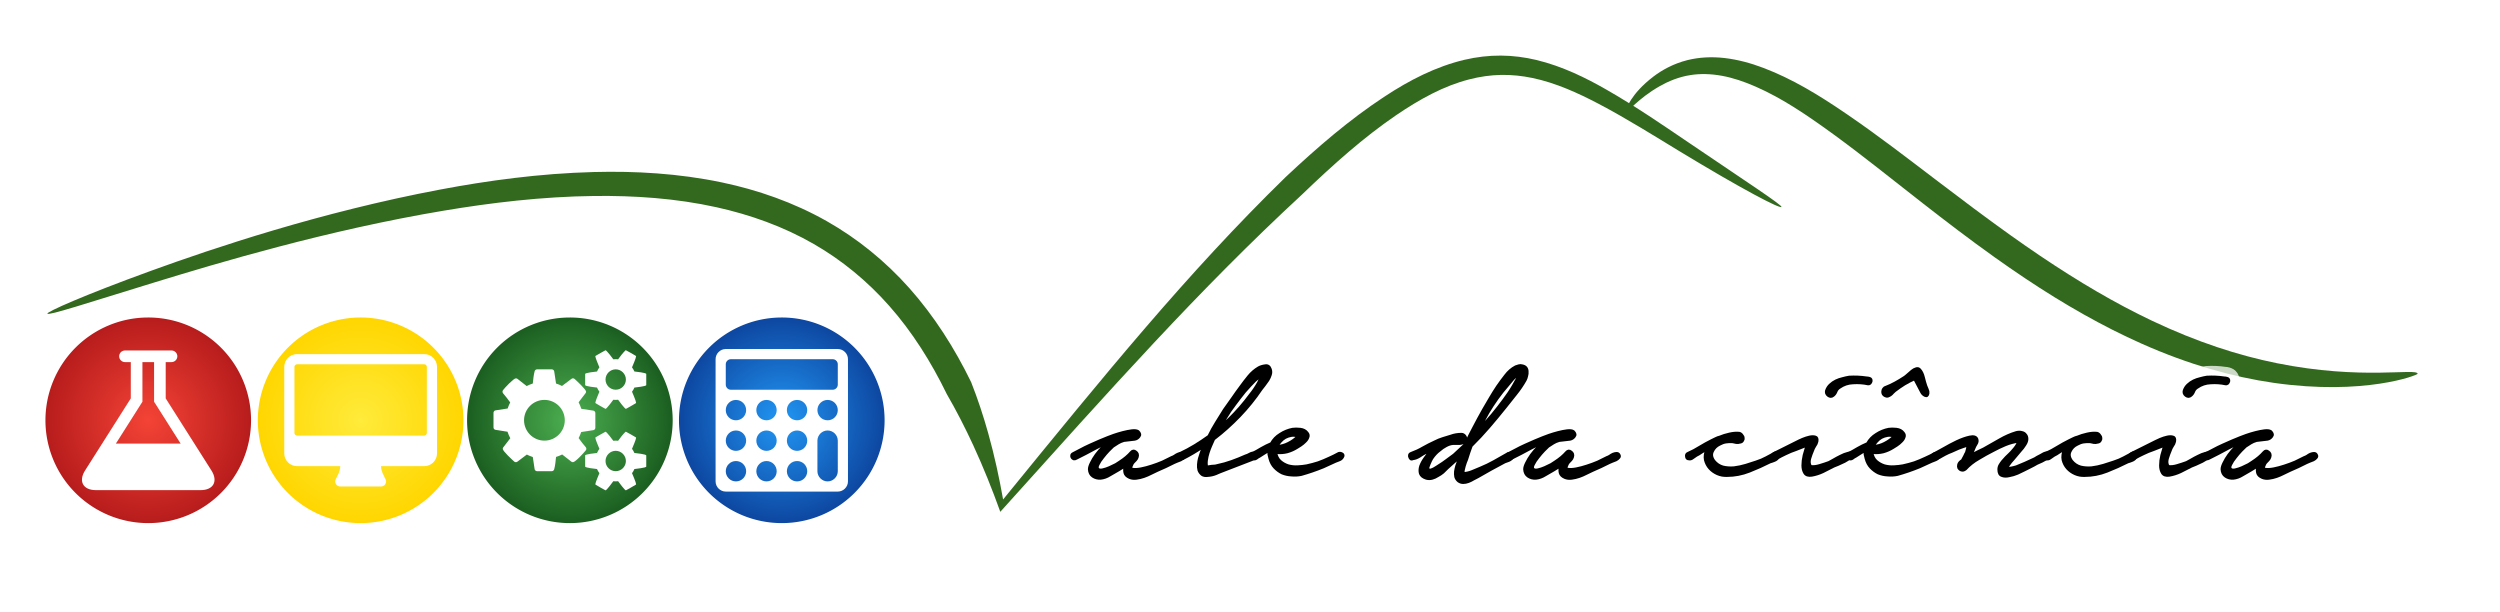 <?xml version="1.0" encoding="UTF-8" standalone="no"?>
<!-- Created with Inkscape (http://www.inkscape.org/) -->

<svg
   xmlns:dc="http://purl.org/dc/elements/1.1/"
   xmlns:cc="http://creativecommons.org/ns#"
   xmlns:rdf="http://www.w3.org/1999/02/22-rdf-syntax-ns#"
   xmlns:svg="http://www.w3.org/2000/svg"
   xmlns="http://www.w3.org/2000/svg"
   xmlns:xlink="http://www.w3.org/1999/xlink"
   xmlns:sodipodi="http://sodipodi.sourceforge.net/DTD/sodipodi-0.dtd"
   xmlns:inkscape="http://www.inkscape.org/namespaces/inkscape"
   width="920.63"
   height="225.502"
   viewBox="0 0 920.63 225.502"
   id="svg7168"
   version="1.1"
   inkscape:version="0.91 r13725"
   sodipodi:docname="logo.svg"
   inkscape:export-filename="/home/robertino/Dropbox/documentos/ufpr/projetos/2015/vale da ciencia/proposta-03.png"
   inkscape:export-xdpi="96"
   inkscape:export-ydpi="96">
  <title
     id="title3877">Logotipo Vale da Ciência</title>
  <defs
     id="defs7170">
    <linearGradient
       id="linearGradient7849"
       inkscape:collect="always">
      <stop
         id="stop7851"
         offset="0"
         style="stop-color:#2196f3;stop-opacity:1" />
      <stop
         id="stop7853"
         offset="1"
         style="stop-color:#0d47a1;stop-opacity:1" />
    </linearGradient>
    <linearGradient
       id="linearGradient7843"
       inkscape:collect="always">
      <stop
         id="stop7845"
         offset="0"
         style="stop-color:#4caf50;stop-opacity:1" />
      <stop
         id="stop7847"
         offset="1"
         style="stop-color:#1b5e20;stop-opacity:1" />
    </linearGradient>
    <linearGradient
       id="linearGradient7837"
       inkscape:collect="always">
      <stop
         id="stop7839"
         offset="0"
         style="stop-color:#ffeb3b;stop-opacity:1" />
      <stop
         id="stop7841"
         offset="1"
         style="stop-color:#ffd600;stop-opacity:1" />
    </linearGradient>
    <linearGradient
       id="linearGradient7734">
      <stop
         style="stop-color:#f44336;stop-opacity:1"
         offset="0"
         id="stop7736" />
      <stop
         style="stop-color:#b71c1c;stop-opacity:1"
         offset="1"
         id="stop7738" />
    </linearGradient>
    <inkscape:path-effect
       effect="skeletal"
       id="path-effect7726"
       is_visible="true"
       pattern="m -75.714,110.411 c 0,-2.76 2.24,-5 5,-5 2.76,0 5,2.24 5,5 0,2.76 -2.24,5 -5,5 -2.76,0 -5,-2.24 -5,-5 z"
       copytype="single_stretched"
       prop_scale="1"
       scale_y_rel="false"
       spacing="0"
       normal_offset="0"
       tang_offset="0"
       prop_units="false"
       vertical_pattern="false"
       fuse_tolerance="0" />
    <inkscape:path-effect
       effect="skeletal"
       id="path-effect7722"
       is_visible="true"
       pattern="m -75.714,110.411 c 0,-2.76 2.24,-5 5,-5 2.76,0 5,2.24 5,5 0,2.76 -2.24,5 -5,5 -2.76,0 -5,-2.24 -5,-5 z"
       copytype="single_stretched"
       prop_scale="1"
       scale_y_rel="false"
       spacing="0"
       normal_offset="0"
       tang_offset="0"
       prop_units="false"
       vertical_pattern="false"
       fuse_tolerance="0" />
    <radialGradient
       gradientTransform="translate(259.375,21.25)"
       inkscape:collect="always"
       xlink:href="#linearGradient7849"
       id="radialGradient7740-1-7"
       cx="87.857"
       cy="734.505"
       fx="87.857"
       fy="734.505"
       r="37.857"
       gradientUnits="userSpaceOnUse" />
    <radialGradient
       gradientTransform="translate(188.482,-8.747)"
       inkscape:collect="always"
       xlink:href="#linearGradient7843"
       id="radialGradient7740-6-7"
       cx="87.857"
       cy="734.505"
       fx="87.857"
       fy="734.505"
       r="37.857"
       gradientUnits="userSpaceOnUse" />
    <radialGradient
       gradientTransform="translate(94.286,-1.071)"
       inkscape:collect="always"
       xlink:href="#linearGradient7837"
       id="radialGradient7740-3-5"
       cx="87.857"
       cy="734.505"
       fx="87.857"
       fy="734.505"
       r="37.857"
       gradientUnits="userSpaceOnUse" />
    <radialGradient
       inkscape:collect="always"
       xlink:href="#linearGradient7734"
       id="radialGradient7740-2"
       cx="87.857"
       cy="734.505"
       fx="87.857"
       fy="734.505"
       r="37.857"
       gradientUnits="userSpaceOnUse"
       gradientTransform="translate(-0.714,-2.5)" />
    <inkscape:path-effect
       effect="skeletal"
       id="path-effect7726-5"
       is_visible="true"
       pattern="m -80.357,317.207 c 0,-2.76 2.24,-5 5,-5 2.76,0 5,2.24 5,5 0,2.76 -2.24,5 -5,5 -2.76,0 -5,-2.24 -5,-5 z"
       copytype="single_stretched"
       prop_scale="1"
       scale_y_rel="false"
       spacing="0"
       normal_offset="0"
       tang_offset="0"
       prop_units="false"
       vertical_pattern="false"
       fuse_tolerance="0" />
    <inkscape:path-effect
       effect="skeletal"
       id="path-effect7722-7"
       is_visible="true"
       pattern="m -80.357,317.207 c 0,-2.76 2.24,-5 5,-5 2.76,0 5,2.24 5,5 0,2.76 -2.24,5 -5,5 -2.76,0 -5,-2.24 -5,-5 z"
       copytype="single_stretched"
       prop_scale="1"
       scale_y_rel="false"
       spacing="0"
       normal_offset="0"
       tang_offset="0"
       prop_units="false"
       vertical_pattern="false"
       fuse_tolerance="0" />
    <inkscape:path-effect
       effect="skeletal"
       id="path-effect7726-5-2"
       is_visible="true"
       pattern="m -68.929,537.207 c 0,-2.76 2.24,-5 5,-5 2.76,0 5,2.24 5,5 0,2.76 -2.24,5 -5,5 -2.76,0 -5,-2.24 -5,-5 z"
       copytype="single_stretched"
       prop_scale="1"
       scale_y_rel="false"
       spacing="0"
       normal_offset="0"
       tang_offset="0"
       prop_units="false"
       vertical_pattern="false"
       fuse_tolerance="0" />
    <inkscape:path-effect
       effect="skeletal"
       id="path-effect7722-7-7"
       is_visible="true"
       pattern="m -68.929,537.207 c 0,-2.76 2.24,-5 5,-5 2.76,0 5,2.24 5,5 0,2.76 -2.24,5 -5,5 -2.76,0 -5,-2.24 -5,-5 z"
       copytype="single_stretched"
       prop_scale="1"
       scale_y_rel="false"
       spacing="0"
       normal_offset="0"
       tang_offset="0"
       prop_units="false"
       vertical_pattern="false"
       fuse_tolerance="0" />
    <filter
       inkscape:collect="always"
       id="filter3798"
       color-interpolation-filters="sRGB">
      <feGaussianBlur
         inkscape:collect="always"
         stdDeviation="3.025"
         id="feGaussianBlur3800" />
    </filter>
    <filter
       inkscape:collect="always"
       id="filter3825"
       color-interpolation-filters="sRGB">
      <feGaussianBlur
         inkscape:collect="always"
         stdDeviation="1.548"
         id="feGaussianBlur3827" />
    </filter>
    <filter
       inkscape:collect="always"
       id="filter3833"
       color-interpolation-filters="sRGB">
      <feGaussianBlur
         inkscape:collect="always"
         stdDeviation="1.944"
         id="feGaussianBlur3835" />
    </filter>
    <filter
       inkscape:collect="always"
       id="filter3851"
       color-interpolation-filters="sRGB">
      <feGaussianBlur
         inkscape:collect="always"
         stdDeviation="2.65"
         id="feGaussianBlur3853" />
    </filter>
    <filter
       inkscape:collect="always"
       id="filter3861"
       color-interpolation-filters="sRGB">
      <feGaussianBlur
         inkscape:collect="always"
         stdDeviation="2.65"
         id="feGaussianBlur3863" />
    </filter>
    <filter
       inkscape:collect="always"
       id="filter3867"
       color-interpolation-filters="sRGB">
      <feGaussianBlur
         inkscape:collect="always"
         stdDeviation="2.65"
         id="feGaussianBlur3869" />
    </filter>
    <filter
       inkscape:collect="always"
       id="filter3873"
       color-interpolation-filters="sRGB">
      <feGaussianBlur
         inkscape:collect="always"
         stdDeviation="2.65"
         id="feGaussianBlur3875" />
    </filter>
  </defs>
  <sodipodi:namedview
     id="base"
     pagecolor="#ffffff"
     bordercolor="#666666"
     borderopacity="1.0"
     inkscape:pageopacity="0.0"
     inkscape:pageshadow="2"
     inkscape:zoom="0.7"
     inkscape:cx="179.39614"
     inkscape:cy="192.61095"
     inkscape:document-units="px"
     inkscape:current-layer="layer1"
     showgrid="false"
     showguides="true"
     inkscape:guide-bbox="true"
     inkscape:window-width="1317"
     inkscape:window-height="744"
     inkscape:window-x="49"
     inkscape:window-y="24"
     inkscape:window-maximized="1"
     fit-margin-top="0"
     fit-margin-left="0"
     fit-margin-right="0"
     fit-margin-bottom="0" />
  <g
     inkscape:label="Camada 1"
     inkscape:groupmode="layer"
     id="layer1"
     transform="translate(-65.051,-530.096)"
     style="opacity:1">
    <path
       transform="translate(15.714,-48.561)"
       d="m 220,733.434 a 37.857,37.857 0 0 1 -37.787,37.857 37.857,37.857 0 0 1 -37.927,-37.716 37.857,37.857 0 0 1 37.646,-37.997 37.857,37.857 0 0 1 38.067,37.575"
       sodipodi:open="true"
       sodipodi:end="6.2757502"
       sodipodi:start="0"
       sodipodi:ry="37.857143"
       sodipodi:rx="37.857143"
       sodipodi:cy="733.43365"
       sodipodi:cx="182.14285"
       sodipodi:type="arc"
       id="path3865"
       style="opacity:0.75;fill:#ffffff;fill-opacity:1;fill-rule:evenodd;stroke:#ffffff;stroke-width:8;stroke-miterlimit:4;stroke-opacity:1;stroke-dasharray:none;filter:url(#filter3867)" />
    <path
       inkscape:export-ydpi="96"
       inkscape:export-xdpi="96"
       sodipodi:nodetypes="ccc"
       inkscape:connector-curvature="0"
       inkscape:original-d="M 82.49992,645.58683 C 308.37043,563.09827 399.43156,587.90248 433.92849,716.30111 619.78183,499.56098 609.10774,541.50528 721.07136,606.30112"
       inkscape:path-effect="#path-effect7722-7"
       id="path3022"
       d="m 82.5,645.587 c -0.235,-0.642 13.313,-6.745 38.151,-15.764 23.187,-8.419 62.591,-21.652 106.506,-29.927 0,0 2e-5,-1e-5 2e-5,-1e-5 17.327,-3.265 36.577,-5.936 56.618,-6.451 15.09,-0.393 31.139,0.467 47.192,3.842 13.054,2.744 26.252,7.3 38.563,14.261 11.218,6.361 21.536,14.698 30.395,24.66 9.131,10.285 16.631,22.038 22.752,34.622 2.416,6.122 4.498,12.416 6.298,18.853 2.254,8.06 4.033,16.219 5.468,24.348 37.585,-46.095 67.799,-83.34 103.976,-118.662 0,0 2e-5,-10e-6 2e-5,-10e-6 11.965,-11.227 23.567,-21.194 36.265,-29.558 9.431,-6.246 19.185,-11.199 29.636,-13.69 4.494,-1.057 9.02,-1.579 13.474,-1.553 4.491,0.033 8.849,0.621 12.965,1.599 9.721,2.334 18.46,6.705 25.778,10.891 10.557,6.015 21.419,13.479 28.907,18.554 22.895,15.511 35.993,24.057 35.627,24.689 -0.457,0.789 -14.377,-6.431 -38.096,-20.844 -7.58,-4.604 -19.03,-11.78 -29.301,-17.167 -7.255,-3.788 -15.629,-7.694 -24.397,-9.491 -3.696,-0.767 -7.552,-1.188 -11.447,-1.112 -3.862,0.07 -7.805,0.627 -11.735,1.644 -9.23,2.354 -17.996,7.13 -26.912,13.188 -11.987,8.192 -23.013,18.013 -34.691,29.242 0,0 -2e-5,2e-5 -2e-5,2e-5 -37.976,35.099 -69.928,71.098 -111.08,116.811 -2.96,-8.234 -6.25,-16.462 -9.982,-24.544 -2.98,-6.455 -6.207,-12.741 -9.733,-18.828 -5.802,-11.915 -12.764,-22.935 -21.168,-32.44 -8.116,-9.195 -17.559,-16.918 -27.799,-22.804 -11.236,-6.479 -23.497,-10.803 -35.739,-13.52 -15.086,-3.347 -30.444,-4.331 -45.051,-4.168 -19.4,0.222 -38.285,2.531 -55.4,5.396 0,0 -3e-5,10e-6 -3e-5,10e-6 -43.023,7.203 -83.361,19.311 -106.472,26.393 -25.179,7.715 -39.253,12.391 -39.568,11.53 z"
       style="opacity:0.75;fill:#ffffff;fill-opacity:1;fill-rule:evenodd;stroke:#ffffff;stroke-width:8;stroke-linecap:butt;stroke-linejoin:miter;stroke-miterlimit:4;stroke-opacity:1;stroke-dasharray:none;filter:url(#filter3798)" />
    <path
       transform="translate(-1.429,-40.886)"
       d="m 314.196,725.759 a 37.857,37.857 0 0 1 -37.787,37.857 37.857,37.857 0 0 1 -37.927,-37.716 37.857,37.857 0 0 1 37.646,-37.997 37.857,37.857 0 0 1 38.067,37.575"
       sodipodi:open="true"
       sodipodi:end="6.2757502"
       sodipodi:start="0"
       sodipodi:ry="37.857143"
       sodipodi:rx="37.857143"
       sodipodi:cy="725.75861"
       sodipodi:cx="276.33929"
       sodipodi:type="arc"
       id="path3859"
       style="opacity:0.75;fill:#ffffff;fill-opacity:1;fill-rule:evenodd;stroke:#ffffff;stroke-width:8;stroke-miterlimit:4;stroke-opacity:1;stroke-dasharray:none;filter:url(#filter3861)" />
    <path
       inkscape:export-ydpi="96"
       inkscape:export-xdpi="96"
       sodipodi:nodetypes="cc"
       inkscape:connector-curvature="0"
       inkscape:original-d="m 663.92849,570.58682 c 58.02779,-72.29565 143.69462,120.995 291.42851,97.14286"
       inkscape:path-effect="#path-effect7726-5"
       id="path3823"
       d="m 663.928,570.587 c -0.15,-0.121 1.584,-5.895 10.039,-12.325 3.118,-2.365 7.331,-4.738 12.519,-6.034 4.15,-1.021 8.785,-1.333 13.711,-0.752 4.726,0.557 9.507,1.819 14.39,3.686 10.397,3.973 20.03,9.748 30.666,17.044 11.356,7.76 21.578,15.658 33.739,24.906 8.417,6.397 17.37,13.158 26.439,19.618 3.637,2.591 7.253,5.106 10.871,7.545 14.143,9.53 27.657,17.504 41.287,23.963 16.562,7.846 31.821,12.757 45.834,15.584 0,0 10e-6,0 10e-6,0 31.553,6.383 51.574,1.678 51.934,3.909 0.081,0.503 -19.642,8.163 -53.182,3.326 0,0 -10e-6,0 -10e-6,0 -14.771,-2.137 -31.04,-6.652 -48.451,-14.399 -14.317,-6.368 -28.476,-14.423 -42.975,-24.106 -3.716,-2.48 -7.416,-5.041 -11.119,-7.678 -9.263,-6.597 -18.221,-13.449 -26.616,-20 -12.387,-9.661 -21.751,-17.264 -32.896,-25.394 -10.283,-7.471 -18.941,-13.248 -28.366,-17.4 -4.371,-1.926 -8.482,-3.31 -12.527,-4.055 -4.181,-0.77 -8.076,-0.842 -11.608,-0.286 -4.398,0.672 -8.275,2.33 -11.303,4.052 -8.391,4.764 -11.38,9.604 -12.386,8.796 z"
       style="opacity:0.75;fill:#ffffff;fill-opacity:1;fill-rule:evenodd;stroke:#ffffff;stroke-width:8;stroke-linecap:butt;stroke-linejoin:miter;stroke-miterlimit:4;stroke-opacity:1;stroke-dasharray:none;filter:url(#filter3825)" />
    <path
       style="fill:#33691e;fill-opacity:1;fill-rule:evenodd;stroke:none"
       d="m 82.5,645.587 c -0.235,-0.642 13.313,-6.745 38.151,-15.764 23.187,-8.419 62.591,-21.652 106.506,-29.927 0,0 2e-5,-1e-5 2e-5,-1e-5 17.327,-3.265 36.577,-5.936 56.618,-6.451 15.09,-0.393 31.139,0.467 47.192,3.842 13.054,2.744 26.252,7.3 38.563,14.261 11.218,6.361 21.536,14.698 30.395,24.66 9.131,10.285 16.631,22.038 22.752,34.622 2.416,6.122 4.498,12.416 6.298,18.853 2.254,8.06 4.033,16.219 5.468,24.348 37.585,-46.095 67.799,-83.34 103.976,-118.662 0,0 2e-5,-10e-6 2e-5,-10e-6 11.965,-11.227 23.567,-21.194 36.265,-29.558 9.431,-6.246 19.185,-11.199 29.636,-13.69 4.494,-1.057 9.02,-1.579 13.474,-1.553 4.491,0.033 8.849,0.621 12.965,1.599 9.721,2.334 18.46,6.705 25.778,10.891 10.557,6.015 21.419,13.479 28.907,18.554 22.895,15.511 35.993,24.057 35.627,24.689 -0.457,0.789 -14.377,-6.431 -38.096,-20.844 -7.58,-4.604 -19.03,-11.78 -29.301,-17.167 -7.255,-3.788 -15.629,-7.694 -24.397,-9.491 -3.696,-0.767 -7.552,-1.188 -11.447,-1.112 -3.862,0.07 -7.805,0.627 -11.735,1.644 -9.23,2.354 -17.996,7.13 -26.912,13.188 -11.987,8.192 -23.013,18.013 -34.691,29.242 0,0 -2e-5,2e-5 -2e-5,2e-5 -37.976,35.099 -69.928,71.098 -111.08,116.811 -2.96,-8.234 -6.25,-16.462 -9.982,-24.544 -2.98,-6.455 -6.207,-12.741 -9.733,-18.828 -5.802,-11.915 -12.764,-22.935 -21.168,-32.44 -8.116,-9.195 -17.559,-16.918 -27.799,-22.804 -11.236,-6.479 -23.497,-10.803 -35.739,-13.52 -15.086,-3.347 -30.444,-4.331 -45.051,-4.168 -19.4,0.222 -38.285,2.531 -55.4,5.396 0,0 -3e-5,10e-6 -3e-5,10e-6 -43.023,7.203 -83.361,19.311 -106.472,26.393 -25.179,7.715 -39.253,12.391 -39.568,11.53 z"
       id="vale-1"
       inkscape:path-effect="#path-effect7722-7"
       inkscape:original-d="M 82.49992,645.58683 C 308.37043,563.09827 399.43156,587.90248 433.92849,716.30111 619.78183,499.56098 609.10774,541.50528 721.07136,606.30112"
       inkscape:connector-curvature="0"
       sodipodi:nodetypes="ccc"
       inkscape:export-xdpi="96"
       inkscape:export-ydpi="96" />
    <path
       style="fill:#33691e;fill-opacity:1;fill-rule:evenodd;stroke:none"
       d="m 663.928,570.587 c -0.15,-0.121 1.584,-5.895 10.039,-12.325 3.118,-2.365 7.331,-4.738 12.519,-6.034 4.15,-1.021 8.785,-1.333 13.711,-0.752 4.726,0.557 9.507,1.819 14.39,3.686 10.397,3.973 20.03,9.748 30.666,17.044 11.356,7.76 21.578,15.658 33.739,24.906 8.417,6.397 17.37,13.158 26.439,19.618 3.637,2.591 7.253,5.106 10.871,7.545 14.143,9.53 27.657,17.504 41.287,23.963 16.562,7.846 31.821,12.757 45.834,15.584 0,0 10e-6,0 10e-6,0 31.553,6.383 51.574,1.678 51.934,3.909 0.081,0.503 -19.642,8.163 -53.182,3.326 0,0 -10e-6,0 -10e-6,0 -14.771,-2.137 -31.04,-6.652 -48.451,-14.399 -14.317,-6.368 -28.476,-14.423 -42.975,-24.106 -3.716,-2.48 -7.416,-5.041 -11.119,-7.678 -9.263,-6.597 -18.221,-13.449 -26.616,-20 -12.387,-9.661 -21.751,-17.264 -32.896,-25.394 -10.283,-7.471 -18.941,-13.248 -28.366,-17.4 -4.371,-1.926 -8.482,-3.31 -12.527,-4.055 -4.181,-0.77 -8.076,-0.842 -11.608,-0.286 -4.398,0.672 -8.275,2.33 -11.303,4.052 -8.391,4.764 -11.38,9.604 -12.386,8.796 z"
       id="vale-2"
       inkscape:path-effect="#path-effect7726-5"
       inkscape:original-d="m 663.92849,570.58682 c 58.02779,-72.29565 143.69462,120.995 291.42851,97.14286"
       inkscape:connector-curvature="0"
       sodipodi:nodetypes="cc"
       inkscape:export-xdpi="96"
       inkscape:export-ydpi="96" />
    <g
       transform="scale(0.98,1.02)"
       style="font-style:normal;font-variant:normal;font-weight:normal;font-stretch:normal;font-size:59.747px;line-height:125%;font-family:Comfortaa;-inkscape-font-specification:Comfortaa;letter-spacing:0px;word-spacing:0px;opacity:0.75;fill:#ffffff;fill-opacity:1;stroke:#ffffff;stroke-width:8;stroke-linecap:butt;stroke-linejoin:miter;stroke-miterlimit:4;stroke-dasharray:none;stroke-opacity:1;filter:url(#filter3833)"
       id="text3829">
      <path
         d="m 469.593,683.476 q 1.091,-0.545 2.727,-1.364 1.727,-0.909 3.636,-1.727 1.909,-0.818 3.636,-1.545 1.818,-0.727 3,-1.182 0.636,-0.273 2.273,-0.818 1.636,-0.545 3.454,-1 1.818,-0.455 3.364,-0.636 1.636,-0.182 2.364,0.273 1.091,1 0.364,1.818 -0.636,0.818 -1.636,1 l -4.091,0.455 q -1.273,0.364 -2.182,0.909 -0.818,0.455 -1.909,1.182 -0.455,0.364 -1.636,1.545 -1.091,1.091 -2.182,2.454 -1.091,1.273 -1.727,2.545 -0.636,1.182 0,1.727 0.545,0.455 1.727,0.182 1.273,-0.273 2.545,-0.818 1.273,-0.545 2.364,-1.091 1.091,-0.636 1.455,-0.909 2.636,-1.636 4.273,-3.454 0.818,-0.909 1.727,-0.182 1,0.636 0.636,1.818 -0.182,0.636 -0.636,1.091 -0.455,0.455 -0.909,0.909 -0.364,0.364 -0.636,1.091 -0.364,0.636 -0.182,1 0.182,0.273 0.636,0.364 1.273,0.182 3.182,-0.182 1.909,-0.364 3.909,-1 2.091,-0.636 4.091,-1.455 2,-0.909 3.454,-1.636 0.364,-0.091 1,-0.455 0.636,-0.455 1.273,-0.727 0.727,-0.273 1.364,-0.273 0.636,0 0.909,0.545 0.364,0.545 -0.091,1 -0.364,0.455 -1.091,0.818 -0.727,0.273 -1.455,0.545 -0.727,0.273 -1.091,0.455 -1.545,0.727 -3.091,1.455 -1.545,0.636 -3.182,1.364 -1.091,0.455 -2.364,1.091 -1.273,0.636 -2.636,1.091 -1.364,0.455 -2.818,0.636 -1.364,0.182 -2.545,-0.273 -1.545,-0.636 -1.818,-1.727 -0.273,-1.182 0.091,-2.455 l -2.454,1.455 q -1.545,0.909 -3.273,1.818 -1.636,1 -3.454,1.182 -1.636,0.091 -2.909,-0.727 -1.273,-0.818 -1.364,-2.545 0,-0.909 0.727,-2.273 0.727,-1.455 1.818,-2.909 1.182,-1.545 2.545,-2.818 1.364,-1.273 2.545,-1.909 -0.636,0.182 -2.091,0.818 -1.364,0.636 -3.182,1.545 -1.727,0.909 -3.727,1.909 -1.909,0.909 -3.545,1.727 -0.455,0.273 -0.909,0.182 -0.455,-0.182 -0.636,-0.455 -0.273,-0.364 -0.182,-0.727 0,-0.455 0.545,-0.727 z"
         style="font-style:normal;font-variant:normal;font-weight:normal;font-stretch:normal;font-size:90.908px;font-family:'Notera Personal Use Only';-inkscape-font-specification:'Notera Personal Use Only';letter-spacing:0.22px;fill:#ffffff;fill-opacity:1;stroke:#ffffff;stroke-width:8;stroke-miterlimit:4;stroke-dasharray:none;stroke-opacity:1"
         id="path4234" />
      <path
         d="m 509.854,683.386 q 2.818,-1.273 5.454,-2.818 2.636,-1.545 5.273,-3.364 1.273,-2.545 2.818,-4.909 1.545,-2.364 3,-4.636 1.545,-2.091 3.091,-4.182 1.545,-2.182 3.182,-4.273 1.364,-1.818 2.909,-3.636 1.636,-1.909 3.727,-3.091 1,-0.545 2.454,-0.727 1.455,-0.273 2,1.273 0.364,1 0,2 -0.273,0.909 -0.909,1.909 -0.636,0.909 -1.364,1.818 -0.727,0.818 -1.182,1.455 -3.636,5.182 -8.182,9.727 -4.454,4.454 -9.636,8.273 -0.455,1.091 -1.091,2.364 -0.545,1.182 -1,2.545 -0.455,1.364 -0.636,2.727 -0.182,1.273 0.091,2.454 1,-0.182 1.818,-0.273 0.727,-0.091 1.364,-0.091 0.636,-0.091 0.818,-0.182 2.727,-0.545 5.364,-1.455 2.636,-0.909 5.182,-2 0.727,-0.182 1.727,-0.727 1,-0.545 1.727,-0.091 1,0.727 0.273,1.364 -0.727,0.545 -1.364,0.818 l -10.545,3.909 q -1.545,0.545 -3,1.182 -1.455,0.545 -3,0.636 -1.364,0.182 -2.182,-0.364 -0.818,-0.636 -1.182,-1.545 -0.273,-1 -0.182,-2.091 0.091,-1.182 0.364,-2.182 0.636,-2.182 1.636,-4.364 -3.727,2.454 -7.818,4.454 -0.909,0.182 -1.455,-0.545 -0.636,-0.818 0.455,-1.364 z m 18.454,-12.454 q 4.273,-4 7.818,-8.636 1.636,-1.909 3.091,-4.364 0.182,-0.455 0.545,-1.091 0.364,-0.727 0.636,-1.455 -1.273,0.636 -2.455,1.727 -1.091,1.091 -1.818,1.818 -2.091,2.091 -3.909,4.454 -1.818,2.273 -3.636,4.727 -1,1.455 -1.909,2.909 -0.909,1.364 -1.727,2.818 0.818,-0.636 1.636,-1.364 0.909,-0.818 1.727,-1.545 z"
         style="font-style:normal;font-variant:normal;font-weight:normal;font-stretch:normal;font-size:90.908px;font-family:'Notera Personal Use Only';-inkscape-font-specification:'Notera Personal Use Only';letter-spacing:0.22px;fill:#ffffff;fill-opacity:1;stroke:#ffffff;stroke-width:8;stroke-miterlimit:4;stroke-dasharray:none;stroke-opacity:1"
         id="path4236" />
      <path
         d="m 537.066,683.386 q 1.636,-0.818 3.364,-1.818 1.818,-1 3.636,-1.727 1.182,-2.091 3.364,-3.364 2.182,-1.364 4.636,-1.818 1.273,-0.182 2.909,0 1.727,0.182 2.636,1.364 0.636,0.727 0.273,1.545 -0.273,0.818 -1.091,1.545 -0.727,0.727 -1.727,1.364 -0.909,0.545 -1.364,0.818 -1.636,1 -3.636,1.545 -1.909,0.455 -3.909,0.273 l -0.364,0 q 0.364,2 1.636,3.091 1.273,1.091 3,1.636 1.727,0.455 3.545,0.364 1.909,-0.091 3.454,-0.364 2.182,-0.455 4.273,-1.091 2.091,-0.727 4.091,-1.636 0.909,-0.455 1.818,-0.818 1,-0.455 1.818,-0.909 0.636,-0.182 1.273,0.182 0.727,0.364 0.182,1.182 -0.455,0.727 -1.273,1 -0.818,0.273 -1.455,0.545 l -4.545,2 q -4.182,1.636 -8.273,2.727 -1.818,0.364 -3.727,0.182 -1.818,-0.091 -3.454,-0.727 -1.545,-0.727 -2.818,-2 -1.273,-1.273 -1.818,-3.273 -0.182,-0.727 -0.364,-1.455 -0.091,-0.727 0.091,-1.364 -1,0.455 -2,1.091 -0.909,0.545 -1.636,1 -0.455,0.182 -1.182,0.727 -0.727,0.455 -1.455,0 -0.545,-0.364 -0.455,-1 0,-0.636 0.545,-0.818 z m 9.273,-2.545 q 2.182,-0.091 4.182,-1.091 2.091,-1 3.636,-2.545 -1.273,-0.455 -2.545,-0.273 -1.182,0.182 -2.273,0.727 -1,0.545 -1.818,1.455 -0.818,0.818 -1.182,1.727 z"
         style="font-style:normal;font-variant:normal;font-weight:normal;font-stretch:normal;font-size:90.908px;font-family:'Notera Personal Use Only';-inkscape-font-specification:'Notera Personal Use Only';letter-spacing:0.22px;fill:#ffffff;fill-opacity:1;stroke:#ffffff;stroke-width:8;stroke-miterlimit:4;stroke-dasharray:none;stroke-opacity:1"
         id="path4238" />
      <path
         d="m 596.631,683.386 q 2.364,-0.818 4.454,-2 2.182,-1.182 4.454,-2.182 1.455,-0.727 3,-1.182 1.545,-0.455 3.091,-0.909 1.818,-0.636 3.909,-0.636 0.818,0 1.364,0.727 0.545,0.727 0.091,1.545 -0.273,0.545 -0.818,0.818 -0.545,0.182 -1.273,0.273 -0.636,0 -1.364,0 -0.636,0 -1.182,0 -1.273,0.091 -2.636,0.818 -1.273,0.636 -2.454,1.636 -1.545,1.091 -2.818,2.909 -0.091,0.182 -0.455,0.818 -0.273,0.545 -0.545,1.182 -0.273,0.636 -0.455,1.182 -0.091,0.545 0.182,0.818 0.273,0.273 0.818,0.182 0.636,-0.182 1.182,-0.455 0.636,-0.364 1.091,-0.636 0.545,-0.364 0.727,-0.455 1.545,-0.909 2.909,-1.909 1.364,-1 2.818,-2 l 4.273,-3.818 q 1.545,-3.182 3.273,-6.273 1.727,-3.182 3.545,-6.273 1.273,-2.091 2.545,-4.182 1.273,-2.091 2.727,-4.182 1.364,-1.909 3,-3.909 1.636,-2.091 3.818,-3.182 0.636,-0.182 1.182,-0.364 0.636,-0.182 1.273,0 1,0.182 1.455,0.727 0.455,0.545 0.455,1.364 0.091,0.727 -0.182,1.636 -0.182,0.818 -0.545,1.455 -1.545,2.636 -3.545,5 -1.909,2.364 -3.909,4.727 -3.091,3.727 -6.273,7.273 -3.091,3.454 -6.545,6.727 -0.455,1.273 -0.909,2.455 -0.364,1.182 -0.818,2.454 -0.182,0.455 -0.455,1.091 -0.182,0.636 -0.455,1.364 -0.182,0.727 -0.364,1.455 -0.091,0.727 0,1.182 1.636,-0.091 3.273,-0.727 1.727,-0.636 3.182,-1.273 2.545,-1 5.091,-2.364 2.636,-1.455 5,-2.727 0.273,-0.182 0.727,-0.182 0.545,-0.091 0.909,0 0.455,0.091 0.545,0.455 0.091,0.364 -0.273,1 -0.455,0.727 -1.364,1.091 -0.909,0.273 -1.545,0.545 -2.545,1.273 -5.091,2.636 -2.545,1.364 -5,2.727 -0.727,0.364 -1.636,0.818 -0.909,0.545 -1.909,0.909 -1,0.364 -2,0.364 -0.909,0 -1.727,-0.545 -0.818,-0.636 -1.091,-1.545 -0.182,-0.909 -0.091,-1.909 0.182,-1.091 0.455,-2 0.364,-1 0.636,-1.727 0.091,-0.364 0.182,-0.636 0.091,-0.364 0.273,-0.818 l -4.545,3.909 q -0.727,0.727 -1.636,1.545 -0.909,0.727 -2,1.273 -1,0.636 -2.091,0.909 -1.091,0.273 -2.182,0 -1.818,-0.545 -2.273,-1.727 -0.364,-1.182 0.091,-2.636 0.545,-1.455 1.636,-2.909 1.091,-1.545 2.364,-2.818 l -2.273,0.909 q -0.909,0.455 -2.182,1.273 -1.273,0.727 -2.273,0.818 -0.545,0.273 -0.909,0.091 -0.364,-0.273 -0.455,-0.636 -0.182,-0.364 -0.091,-0.727 0.091,-0.455 0.636,-0.636 z m 25.818,-8.909 q 2.364,-2.455 4.636,-5 2.273,-2.636 4.364,-5.364 0.909,-1.273 1.818,-2.455 0.909,-1.273 1.727,-2.636 0.273,-0.545 1,-1.727 0.818,-1.182 1,-2.182 -1.273,0.455 -2.364,1.727 -1.091,1.273 -1.727,2 -2.091,2.273 -3.909,4.727 -1.818,2.454 -3.454,5.091 l -3.636,6.364 0.545,-0.545 z"
         style="font-style:normal;font-variant:normal;font-weight:normal;font-stretch:normal;font-size:90.908px;font-family:'Notera Personal Use Only';-inkscape-font-specification:'Notera Personal Use Only';letter-spacing:0.22px;fill:#ffffff;fill-opacity:1;stroke:#ffffff;stroke-width:8;stroke-miterlimit:4;stroke-dasharray:none;stroke-opacity:1"
         id="path4240" />
      <path
         d="m 633.155,683.476 q 1.091,-0.545 2.727,-1.364 1.727,-0.909 3.636,-1.727 1.909,-0.818 3.636,-1.545 1.818,-0.727 3,-1.182 0.636,-0.273 2.273,-0.818 1.636,-0.545 3.454,-1 1.818,-0.455 3.364,-0.636 1.636,-0.182 2.364,0.273 1.091,1 0.364,1.818 -0.636,0.818 -1.636,1 l -4.091,0.455 q -1.273,0.364 -2.182,0.909 -0.818,0.455 -1.909,1.182 -0.455,0.364 -1.636,1.545 -1.091,1.091 -2.182,2.454 -1.091,1.273 -1.727,2.545 -0.636,1.182 0,1.727 0.545,0.455 1.727,0.182 1.273,-0.273 2.545,-0.818 1.273,-0.545 2.364,-1.091 1.091,-0.636 1.455,-0.909 2.636,-1.636 4.273,-3.454 0.818,-0.909 1.727,-0.182 1,0.636 0.636,1.818 -0.182,0.636 -0.636,1.091 -0.455,0.455 -0.909,0.909 -0.364,0.364 -0.636,1.091 -0.364,0.636 -0.182,1 0.182,0.273 0.636,0.364 1.273,0.182 3.182,-0.182 1.909,-0.364 3.909,-1 2.091,-0.636 4.091,-1.455 2,-0.909 3.454,-1.636 0.364,-0.091 1,-0.455 0.636,-0.455 1.273,-0.727 0.727,-0.273 1.364,-0.273 0.636,0 0.909,0.545 0.364,0.545 -0.091,1 -0.364,0.455 -1.091,0.818 -0.727,0.273 -1.455,0.545 -0.727,0.273 -1.091,0.455 -1.545,0.727 -3.091,1.455 -1.545,0.636 -3.182,1.364 -1.091,0.455 -2.364,1.091 -1.273,0.636 -2.636,1.091 -1.364,0.455 -2.818,0.636 -1.364,0.182 -2.545,-0.273 -1.545,-0.636 -1.818,-1.727 -0.273,-1.182 0.091,-2.455 l -2.454,1.455 q -1.545,0.909 -3.273,1.818 -1.636,1 -3.454,1.182 -1.636,0.091 -2.909,-0.727 -1.273,-0.818 -1.364,-2.545 0,-0.909 0.727,-2.273 0.727,-1.455 1.818,-2.909 1.182,-1.545 2.545,-2.818 1.364,-1.273 2.545,-1.909 -0.636,0.182 -2.091,0.818 -1.364,0.636 -3.182,1.545 -1.727,0.909 -3.727,1.909 -1.909,0.909 -3.545,1.727 -0.455,0.273 -0.909,0.182 -0.455,-0.182 -0.636,-0.455 -0.273,-0.364 -0.182,-0.727 0,-0.455 0.545,-0.727 z"
         style="font-style:normal;font-variant:normal;font-weight:normal;font-stretch:normal;font-size:90.908px;font-family:'Notera Personal Use Only';-inkscape-font-specification:'Notera Personal Use Only';letter-spacing:0.22px;fill:#ffffff;fill-opacity:1;stroke:#ffffff;stroke-width:8;stroke-miterlimit:4;stroke-dasharray:none;stroke-opacity:1"
         id="path4242" />
      <path
         d="m 700.628,683.386 q 2.364,-1 4.454,-2.273 2.182,-1.273 4.454,-2.364 0.818,-0.364 1.545,-0.727 0.727,-0.364 1.545,-0.545 1.545,-0.636 3.636,-1.091 2.091,-0.455 3.727,-0.273 0.636,0.182 1,0.727 0.455,0.455 0.455,1 0.091,0.545 -0.273,1 -0.273,0.455 -1.091,0.545 -0.545,0.182 -1.273,0.091 -0.636,-0.182 -1.364,-0.273 -1.273,-0.091 -2.545,0.091 -1.182,0.182 -2.364,0.818 -1.818,0.818 -2.636,2.545 -0.818,1.636 0.545,3.454 1.364,1.636 3.364,2.182 2,0.455 4.182,0.273 2.273,-0.273 4.454,-0.909 2.182,-0.636 3.818,-1.182 2.091,-0.636 3.818,-1.545 1.727,-0.909 3,-1.545 0.636,-0.455 1.182,0.182 0.636,0.545 0.182,1.273 -0.273,0.727 -1.273,1.091 -0.909,0.364 -1.636,0.545 -3.727,1.818 -7.818,3.364 -4.091,1.545 -8.364,1.545 -1.909,0.091 -3.636,-0.636 -1.727,-0.727 -2.909,-2 -1.182,-1.273 -1.636,-3 -0.364,-1.818 0.545,-3.818 l 0,-0.091 q -1,0.545 -2,1.182 -0.909,0.636 -1.909,1.091 -0.545,0.364 -1.364,0.909 -0.727,0.545 -1.455,0.364 -0.818,0 -0.909,-0.818 -0.182,-0.909 0.545,-1.182 z"
         style="font-style:normal;font-variant:normal;font-weight:normal;font-stretch:normal;font-size:90.908px;font-family:'Notera Personal Use Only';-inkscape-font-specification:'Notera Personal Use Only';letter-spacing:0.22px;fill:#ffffff;fill-opacity:1;stroke:#ffffff;stroke-width:8;stroke-miterlimit:4;stroke-dasharray:none;stroke-opacity:1"
         id="path4244" />
      <path
         d="m 742.072,679.022 q 0.364,-0.182 1.636,-0.727 1.364,-0.545 2.636,-0.818 1.273,-0.273 2.182,0 0.909,0.182 0.636,1.636 -0.182,0.818 -0.818,1.636 -0.545,0.818 -0.818,1.636 -0.545,1.182 -1.091,2.909 -0.455,1.727 0.364,2.818 1.545,0.182 3.364,-0.364 1.909,-0.545 3.454,-1.091 0.455,-0.182 1.727,-0.909 1.273,-0.727 2.636,-1.364 1.455,-0.727 2.636,-1 1.182,-0.364 1.455,0.182 0.364,0.636 -0.455,1.364 -0.818,0.727 -2.091,1.364 -1.182,0.545 -2.455,1.091 -1.273,0.455 -1.636,0.636 -2,1 -4.091,2 -2,0.909 -4.182,1.273 -1.909,0.273 -2.636,-0.818 -0.727,-1.091 -0.727,-2.727 0,-1.727 0.455,-3.636 0.545,-2 1.091,-3.636 -2.091,0.818 -4.091,1.545 -2,0.636 -3.909,1.545 -1.636,0.727 -3.273,1.636 -1,0.273 -1.545,-0.455 -0.636,-0.818 0.455,-1.364 l 9.091,-4.364 z m 10.636,-18.363 q 0.455,-1.182 1.364,-2 1,-0.909 2.182,-1.455 1.182,-0.545 2.455,-0.818 1.364,-0.364 2.545,-0.545 3.273,-0.182 6.454,0.273 0.545,0 1.182,0.182 0.727,0.182 0.636,1 -0.091,0.455 -0.455,0.818 -0.364,0.273 -0.818,0.182 -2.636,-0.545 -5.545,-0.364 -2.818,0.091 -5.091,1.636 -0.909,0.545 -1.273,1.455 -0.364,0.909 -1.091,1.455 -0.909,0.727 -1.909,0 -1,-0.727 -0.636,-1.818 z"
         style="font-style:normal;font-variant:normal;font-weight:normal;font-stretch:normal;font-size:90.908px;font-family:'Notera Personal Use Only';-inkscape-font-specification:'Notera Personal Use Only';letter-spacing:0.22px;fill:#ffffff;fill-opacity:1;stroke:#ffffff;stroke-width:8;stroke-miterlimit:4;stroke-dasharray:none;stroke-opacity:1"
         id="path4246" />
      <path
         d="m 761.081,683.386 q 1.636,-0.818 3.364,-1.818 1.818,-1 3.636,-1.727 1.182,-2.091 3.364,-3.364 2.182,-1.364 4.636,-1.818 1.273,-0.182 2.909,0 1.727,0.182 2.636,1.364 0.636,0.727 0.273,1.545 -0.273,0.818 -1.091,1.545 -0.727,0.727 -1.727,1.364 -0.909,0.545 -1.364,0.818 -1.636,1 -3.636,1.545 -1.909,0.455 -3.909,0.273 l -0.364,0 q 0.364,2 1.636,3.091 1.273,1.091 3,1.636 1.727,0.455 3.545,0.364 1.909,-0.091 3.454,-0.364 2.182,-0.455 4.273,-1.091 2.091,-0.727 4.091,-1.636 0.909,-0.455 1.818,-0.818 1,-0.455 1.818,-0.909 0.636,-0.182 1.273,0.182 0.727,0.364 0.182,1.182 -0.455,0.727 -1.273,1 -0.818,0.273 -1.455,0.545 l -4.545,2 q -4.182,1.636 -8.273,2.727 -1.818,0.364 -3.727,0.182 -1.818,-0.091 -3.454,-0.727 -1.545,-0.727 -2.818,-2 -1.273,-1.273 -1.818,-3.273 -0.182,-0.727 -0.364,-1.455 -0.091,-0.727 0.091,-1.364 -1,0.455 -2,1.091 -0.909,0.545 -1.636,1 -0.455,0.182 -1.182,0.727 -0.727,0.455 -1.455,0 -0.545,-0.364 -0.455,-1 0,-0.636 0.545,-0.818 z m 9.273,-2.545 q 2.182,-0.091 4.182,-1.091 2.091,-1 3.636,-2.545 -1.273,-0.455 -2.545,-0.273 -1.182,0.182 -2.273,0.727 -1,0.545 -1.818,1.455 -0.818,0.818 -1.182,1.727 z m 4.545,-21.272 q 1.909,-0.727 3.636,-1.636 1.727,-0.909 3.454,-2 0.455,-0.273 1.182,-0.909 0.818,-0.727 1.636,-1.364 0.818,-0.636 1.545,-0.818 0.818,-0.273 1.364,0.273 1,1 1.455,2.818 0.455,1.818 0.909,3.091 0.182,0.455 0.545,1.273 0.364,0.727 0.273,1.364 -0.182,1.273 -1.182,0.818 -0.909,-0.455 -1.273,-1.182 l -2.636,-4.818 q -1.909,0.818 -3.818,1.909 -1.818,1.091 -3.545,2.364 -0.364,0.273 -0.818,0.727 -0.364,0.455 -0.909,0.818 -0.455,0.273 -1,0.455 -0.455,0.091 -1,-0.182 -1,-0.455 -0.909,-1.545 0.091,-1.091 1.091,-1.455 z"
         style="font-style:normal;font-variant:normal;font-weight:normal;font-stretch:normal;font-size:90.908px;font-family:'Notera Personal Use Only';-inkscape-font-specification:'Notera Personal Use Only';letter-spacing:0.22px;fill:#ffffff;fill-opacity:1;stroke:#ffffff;stroke-width:8;stroke-miterlimit:4;stroke-dasharray:none;stroke-opacity:1"
         id="path4248" />
      <path
         d="m 793.252,683.476 q 1,-0.545 3.454,-1.818 2.455,-1.364 5,-2.545 2.636,-1.182 4.818,-1.636 2.182,-0.455 2.727,0.727 0.364,0.909 -0.273,1.818 -0.545,0.818 -0.818,1.545 l -1.091,2.545 q 1.182,-0.727 2.364,-1.273 1.182,-0.545 2.364,-1.091 2.909,-1.545 6,-3.273 3.091,-1.727 6.273,-2.636 1.182,-0.273 2.091,0 0.909,0.182 1.364,0.818 0.545,0.545 0.545,1.545 0,0.909 -0.727,2 -0.818,1.273 -1.818,2.273 -0.909,1 -1.909,2.182 -0.182,0.273 -0.636,0.727 -0.455,0.455 -1,1.091 -0.455,0.545 -0.909,1.182 -0.364,0.545 -0.455,1 0.636,0.182 1.545,0 1,-0.182 1.909,-0.455 1,-0.364 1.818,-0.727 0.909,-0.364 1.364,-0.545 l 3.727,-1.636 q 0.364,-0.182 0.909,-0.545 0.636,-0.364 1.273,-0.636 0.636,-0.364 1.182,-0.636 0.636,-0.273 1,-0.273 0.818,0 0.818,0.818 0,0.818 -0.727,1.273 -0.818,0.455 -1.727,0.909 -0.909,0.364 -1.909,0.818 -1.273,0.727 -2.455,1.273 -1.182,0.545 -2.454,1.182 -0.727,0.364 -2.364,1.091 -1.545,0.636 -3.182,0.909 -1.545,0.364 -2.727,-0.091 -1.182,-0.364 -1.182,-2.182 0,-0.909 0.455,-1.636 0.455,-0.727 1,-1.364 0.636,-0.727 1.273,-1.364 0.727,-0.636 1.273,-1.182 0.545,-0.455 1.818,-1.909 1.273,-1.455 1.636,-2.727 -2.454,0.273 -5,1.273 -2.455,1 -4.545,2.091 -2.636,1.273 -5.454,2.909 -2.818,1.545 -4.909,3.727 -0.455,0.364 -1,0.455 -0.455,0 -0.909,-0.182 -0.455,-0.273 -0.727,-0.727 -0.182,-0.455 0,-1.182 0.273,-0.818 1.364,-1.455 0.455,-0.727 0.909,-1.636 0.455,-1 0.636,-1.182 0.182,-0.636 0.364,-1.273 0.182,-0.727 0.273,-1.455 -1,0.273 -2,0.636 -1,0.364 -1.545,0.545 -1.273,0.545 -2.545,1.091 -1.273,0.455 -2.545,1.091 -0.727,0.364 -1.364,0.727 -0.545,0.364 -1.273,0.636 -0.545,0.273 -1.091,0.182 -0.455,-0.182 -0.727,-0.455 -0.273,-0.273 -0.182,-0.636 0,-0.455 0.636,-0.727 z"
         style="font-style:normal;font-variant:normal;font-weight:normal;font-stretch:normal;font-size:90.908px;font-family:'Notera Personal Use Only';-inkscape-font-specification:'Notera Personal Use Only';letter-spacing:0.22px;fill:#ffffff;fill-opacity:1;stroke:#ffffff;stroke-width:8;stroke-miterlimit:4;stroke-dasharray:none;stroke-opacity:1"
         id="path4250" />
      <path
         d="m 835.028,683.386 q 2.364,-1 4.454,-2.273 2.182,-1.273 4.454,-2.364 0.818,-0.364 1.545,-0.727 0.727,-0.364 1.545,-0.545 1.545,-0.636 3.636,-1.091 2.091,-0.455 3.727,-0.273 0.636,0.182 1,0.727 0.455,0.455 0.455,1 0.091,0.545 -0.273,1 -0.273,0.455 -1.091,0.545 -0.545,0.182 -1.273,0.091 -0.636,-0.182 -1.364,-0.273 -1.273,-0.091 -2.545,0.091 -1.182,0.182 -2.364,0.818 -1.818,0.818 -2.636,2.545 -0.818,1.636 0.545,3.454 1.364,1.636 3.364,2.182 2,0.455 4.182,0.273 2.273,-0.273 4.454,-0.909 2.182,-0.636 3.818,-1.182 2.091,-0.636 3.818,-1.545 1.727,-0.909 3,-1.545 0.636,-0.455 1.182,0.182 0.636,0.545 0.182,1.273 -0.273,0.727 -1.273,1.091 -0.909,0.364 -1.636,0.545 -3.727,1.818 -7.818,3.364 -4.091,1.545 -8.364,1.545 -1.909,0.091 -3.636,-0.636 -1.727,-0.727 -2.909,-2 -1.182,-1.273 -1.636,-3 -0.364,-1.818 0.545,-3.818 l 0,-0.091 q -1,0.545 -2,1.182 -0.909,0.636 -1.909,1.091 -0.545,0.364 -1.364,0.909 -0.727,0.545 -1.455,0.364 -0.818,0 -0.909,-0.818 -0.182,-0.909 0.545,-1.182 z"
         style="font-style:normal;font-variant:normal;font-weight:normal;font-stretch:normal;font-size:90.908px;font-family:'Notera Personal Use Only';-inkscape-font-specification:'Notera Personal Use Only';letter-spacing:0.22px;fill:#ffffff;fill-opacity:1;stroke:#ffffff;stroke-width:8;stroke-miterlimit:4;stroke-dasharray:none;stroke-opacity:1"
         id="path4252" />
      <path
         d="m 876.472,679.022 q 0.364,-0.182 1.636,-0.727 1.364,-0.545 2.636,-0.818 1.273,-0.273 2.182,0 0.909,0.182 0.636,1.636 -0.182,0.818 -0.818,1.636 -0.545,0.818 -0.818,1.636 -0.545,1.182 -1.091,2.909 -0.455,1.727 0.364,2.818 1.545,0.182 3.364,-0.364 1.909,-0.545 3.454,-1.091 0.455,-0.182 1.727,-0.909 1.273,-0.727 2.636,-1.364 1.455,-0.727 2.636,-1 1.182,-0.364 1.455,0.182 0.364,0.636 -0.455,1.364 -0.818,0.727 -2.091,1.364 -1.182,0.545 -2.454,1.091 -1.273,0.455 -1.636,0.636 -2,1 -4.091,2 -2,0.909 -4.182,1.273 -1.909,0.273 -2.636,-0.818 -0.727,-1.091 -0.727,-2.727 0,-1.727 0.455,-3.636 0.545,-2 1.091,-3.636 -2.091,0.818 -4.091,1.545 -2,0.636 -3.909,1.545 -1.636,0.727 -3.273,1.636 -1,0.273 -1.545,-0.455 -0.636,-0.818 0.455,-1.364 l 9.091,-4.364 z m 10.636,-18.363 q 0.455,-1.182 1.364,-2 1,-0.909 2.182,-1.455 1.182,-0.545 2.454,-0.818 1.364,-0.364 2.545,-0.545 3.273,-0.182 6.454,0.273 0.545,0 1.182,0.182 0.727,0.182 0.636,1 -0.091,0.455 -0.455,0.818 -0.364,0.273 -0.818,0.182 -2.636,-0.545 -5.545,-0.364 -2.818,0.091 -5.091,1.636 -0.909,0.545 -1.273,1.455 -0.364,0.909 -1.091,1.455 -0.909,0.727 -1.909,0 -1,-0.727 -0.636,-1.818 z"
         style="font-style:normal;font-variant:normal;font-weight:normal;font-stretch:normal;font-size:90.908px;font-family:'Notera Personal Use Only';-inkscape-font-specification:'Notera Personal Use Only';letter-spacing:0.22px;fill:#ffffff;fill-opacity:1;stroke:#ffffff;stroke-width:8;stroke-miterlimit:4;stroke-dasharray:none;stroke-opacity:1"
         id="path4254" />
      <path
         d="m 895.209,683.476 q 1.091,-0.545 2.727,-1.364 1.727,-0.909 3.636,-1.727 1.909,-0.818 3.636,-1.545 1.818,-0.727 3,-1.182 0.636,-0.273 2.273,-0.818 1.636,-0.545 3.454,-1 1.818,-0.455 3.364,-0.636 1.636,-0.182 2.364,0.273 1.091,1 0.364,1.818 -0.636,0.818 -1.636,1 l -4.091,0.455 q -1.273,0.364 -2.182,0.909 -0.818,0.455 -1.909,1.182 -0.455,0.364 -1.636,1.545 -1.091,1.091 -2.182,2.454 -1.091,1.273 -1.727,2.545 -0.636,1.182 0,1.727 0.545,0.455 1.727,0.182 1.273,-0.273 2.545,-0.818 1.273,-0.545 2.364,-1.091 1.091,-0.636 1.455,-0.909 2.636,-1.636 4.273,-3.454 0.818,-0.909 1.727,-0.182 1,0.636 0.636,1.818 -0.182,0.636 -0.636,1.091 -0.455,0.455 -0.909,0.909 -0.364,0.364 -0.636,1.091 -0.364,0.636 -0.182,1 0.182,0.273 0.636,0.364 1.273,0.182 3.182,-0.182 1.909,-0.364 3.909,-1 2.091,-0.636 4.091,-1.455 2,-0.909 3.454,-1.636 0.364,-0.091 1,-0.455 0.636,-0.455 1.273,-0.727 0.727,-0.273 1.364,-0.273 0.636,0 0.909,0.545 0.364,0.545 -0.091,1 -0.364,0.455 -1.091,0.818 -0.727,0.273 -1.455,0.545 -0.727,0.273 -1.091,0.455 -1.545,0.727 -3.091,1.455 -1.545,0.636 -3.182,1.364 -1.091,0.455 -2.364,1.091 -1.273,0.636 -2.636,1.091 -1.364,0.455 -2.818,0.636 -1.364,0.182 -2.545,-0.273 -1.545,-0.636 -1.818,-1.727 -0.273,-1.182 0.091,-2.455 l -2.454,1.455 q -1.545,0.909 -3.273,1.818 -1.636,1 -3.454,1.182 -1.636,0.091 -2.909,-0.727 -1.273,-0.818 -1.364,-2.545 0,-0.909 0.727,-2.273 0.727,-1.455 1.818,-2.909 1.182,-1.545 2.545,-2.818 1.364,-1.273 2.545,-1.909 -0.636,0.182 -2.091,0.818 -1.364,0.636 -3.182,1.545 -1.727,0.909 -3.727,1.909 -1.909,0.909 -3.545,1.727 -0.455,0.273 -0.909,0.182 -0.455,-0.182 -0.636,-0.455 -0.273,-0.364 -0.182,-0.727 0,-0.455 0.545,-0.727 z"
         style="font-style:normal;font-variant:normal;font-weight:normal;font-stretch:normal;font-size:90.908px;font-family:'Notera Personal Use Only';-inkscape-font-specification:'Notera Personal Use Only';letter-spacing:0.22px;fill:#ffffff;fill-opacity:1;stroke:#ffffff;stroke-width:8;stroke-miterlimit:4;stroke-dasharray:none;stroke-opacity:1"
         id="path4256" />
    </g>
    <g
       transform="scale(0.98,1.02)"
       style="font-style:normal;font-variant:normal;font-weight:normal;font-stretch:normal;font-size:59.747px;line-height:125%;font-family:Comfortaa;-inkscape-font-specification:Comfortaa;letter-spacing:0px;word-spacing:0px;fill:#000000;fill-opacity:1;stroke:none"
       id="text-vale">
      <path
         d="m 469.593,683.476 q 1.091,-0.545 2.727,-1.364 1.727,-0.909 3.636,-1.727 1.909,-0.818 3.636,-1.545 1.818,-0.727 3,-1.182 0.636,-0.273 2.273,-0.818 1.636,-0.545 3.454,-1 1.818,-0.455 3.364,-0.636 1.636,-0.182 2.364,0.273 1.091,1 0.364,1.818 -0.636,0.818 -1.636,1 l -4.091,0.455 q -1.273,0.364 -2.182,0.909 -0.818,0.455 -1.909,1.182 -0.455,0.364 -1.636,1.545 -1.091,1.091 -2.182,2.454 -1.091,1.273 -1.727,2.545 -0.636,1.182 0,1.727 0.545,0.455 1.727,0.182 1.273,-0.273 2.545,-0.818 1.273,-0.545 2.364,-1.091 1.091,-0.636 1.455,-0.909 2.636,-1.636 4.273,-3.454 0.818,-0.909 1.727,-0.182 1,0.636 0.636,1.818 -0.182,0.636 -0.636,1.091 -0.455,0.455 -0.909,0.909 -0.364,0.364 -0.636,1.091 -0.364,0.636 -0.182,1 0.182,0.273 0.636,0.364 1.273,0.182 3.182,-0.182 1.909,-0.364 3.909,-1 2.091,-0.636 4.091,-1.455 2,-0.909 3.454,-1.636 0.364,-0.091 1,-0.455 0.636,-0.455 1.273,-0.727 0.727,-0.273 1.364,-0.273 0.636,0 0.909,0.545 0.364,0.545 -0.091,1 -0.364,0.455 -1.091,0.818 -0.727,0.273 -1.455,0.545 -0.727,0.273 -1.091,0.455 -1.545,0.727 -3.091,1.455 -1.545,0.636 -3.182,1.364 -1.091,0.455 -2.364,1.091 -1.273,0.636 -2.636,1.091 -1.364,0.455 -2.818,0.636 -1.364,0.182 -2.545,-0.273 -1.545,-0.636 -1.818,-1.727 -0.273,-1.182 0.091,-2.455 l -2.454,1.455 q -1.545,0.909 -3.273,1.818 -1.636,1 -3.454,1.182 -1.636,0.091 -2.909,-0.727 -1.273,-0.818 -1.364,-2.545 0,-0.909 0.727,-2.273 0.727,-1.455 1.818,-2.909 1.182,-1.545 2.545,-2.818 1.364,-1.273 2.545,-1.909 -0.636,0.182 -2.091,0.818 -1.364,0.636 -3.182,1.545 -1.727,0.909 -3.727,1.909 -1.909,0.909 -3.545,1.727 -0.455,0.273 -0.909,0.182 -0.455,-0.182 -0.636,-0.455 -0.273,-0.364 -0.182,-0.727 0,-0.455 0.545,-0.727 z"
         style="font-style:normal;font-variant:normal;font-weight:normal;font-stretch:normal;font-size:90.908px;font-family:'Notera Personal Use Only';-inkscape-font-specification:'Notera Personal Use Only';letter-spacing:0.22px;stroke:#000000;stroke-opacity:1"
         id="path3395" />
      <path
         d="m 509.854,683.386 q 2.818,-1.273 5.454,-2.818 2.636,-1.545 5.273,-3.364 1.273,-2.545 2.818,-4.909 1.545,-2.364 3,-4.636 1.545,-2.091 3.091,-4.182 1.545,-2.182 3.182,-4.273 1.364,-1.818 2.909,-3.636 1.636,-1.909 3.727,-3.091 1,-0.545 2.454,-0.727 1.455,-0.273 2,1.273 0.364,1 0,2 -0.273,0.909 -0.909,1.909 -0.636,0.909 -1.364,1.818 -0.727,0.818 -1.182,1.455 -3.636,5.182 -8.182,9.727 -4.454,4.454 -9.636,8.273 -0.455,1.091 -1.091,2.364 -0.545,1.182 -1,2.545 -0.455,1.364 -0.636,2.727 -0.182,1.273 0.091,2.454 1,-0.182 1.818,-0.273 0.727,-0.091 1.364,-0.091 0.636,-0.091 0.818,-0.182 2.727,-0.545 5.364,-1.455 2.636,-0.909 5.182,-2 0.727,-0.182 1.727,-0.727 1,-0.545 1.727,-0.091 1,0.727 0.273,1.364 -0.727,0.545 -1.364,0.818 l -10.545,3.909 q -1.545,0.545 -3,1.182 -1.455,0.545 -3,0.636 -1.364,0.182 -2.182,-0.364 -0.818,-0.636 -1.182,-1.545 -0.273,-1 -0.182,-2.091 0.091,-1.182 0.364,-2.182 0.636,-2.182 1.636,-4.364 -3.727,2.454 -7.818,4.454 -0.909,0.182 -1.455,-0.545 -0.636,-0.818 0.455,-1.364 z m 18.454,-12.454 q 4.273,-4 7.818,-8.636 1.636,-1.909 3.091,-4.364 0.182,-0.455 0.545,-1.091 0.364,-0.727 0.636,-1.455 -1.273,0.636 -2.455,1.727 -1.091,1.091 -1.818,1.818 -2.091,2.091 -3.909,4.454 -1.818,2.273 -3.636,4.727 -1,1.455 -1.909,2.909 -0.909,1.364 -1.727,2.818 0.818,-0.636 1.636,-1.364 0.909,-0.818 1.727,-1.545 z"
         style="font-style:normal;font-variant:normal;font-weight:normal;font-stretch:normal;font-size:90.908px;font-family:'Notera Personal Use Only';-inkscape-font-specification:'Notera Personal Use Only';letter-spacing:0.22px;stroke:#000000;stroke-opacity:1"
         id="path3397" />
      <path
         d="m 537.066,683.386 q 1.636,-0.818 3.364,-1.818 1.818,-1 3.636,-1.727 1.182,-2.091 3.364,-3.364 2.182,-1.364 4.636,-1.818 1.273,-0.182 2.909,0 1.727,0.182 2.636,1.364 0.636,0.727 0.273,1.545 -0.273,0.818 -1.091,1.545 -0.727,0.727 -1.727,1.364 -0.909,0.545 -1.364,0.818 -1.636,1 -3.636,1.545 -1.909,0.455 -3.909,0.273 l -0.364,0 q 0.364,2 1.636,3.091 1.273,1.091 3,1.636 1.727,0.455 3.545,0.364 1.909,-0.091 3.454,-0.364 2.182,-0.455 4.273,-1.091 2.091,-0.727 4.091,-1.636 0.909,-0.455 1.818,-0.818 1,-0.455 1.818,-0.909 0.636,-0.182 1.273,0.182 0.727,0.364 0.182,1.182 -0.455,0.727 -1.273,1 -0.818,0.273 -1.455,0.545 l -4.545,2 q -4.182,1.636 -8.273,2.727 -1.818,0.364 -3.727,0.182 -1.818,-0.091 -3.454,-0.727 -1.545,-0.727 -2.818,-2 -1.273,-1.273 -1.818,-3.273 -0.182,-0.727 -0.364,-1.455 -0.091,-0.727 0.091,-1.364 -1,0.455 -2,1.091 -0.909,0.545 -1.636,1 -0.455,0.182 -1.182,0.727 -0.727,0.455 -1.455,0 -0.545,-0.364 -0.455,-1 0,-0.636 0.545,-0.818 z m 9.273,-2.545 q 2.182,-0.091 4.182,-1.091 2.091,-1 3.636,-2.545 -1.273,-0.455 -2.545,-0.273 -1.182,0.182 -2.273,0.727 -1,0.545 -1.818,1.455 -0.818,0.818 -1.182,1.727 z"
         style="font-style:normal;font-variant:normal;font-weight:normal;font-stretch:normal;font-size:90.908px;font-family:'Notera Personal Use Only';-inkscape-font-specification:'Notera Personal Use Only';letter-spacing:0.22px;stroke:#000000;stroke-opacity:1"
         id="path3399" />
      <path
         d="m 596.631,683.386 q 2.364,-0.818 4.454,-2 2.182,-1.182 4.454,-2.182 1.455,-0.727 3,-1.182 1.545,-0.455 3.091,-0.909 1.818,-0.636 3.909,-0.636 0.818,0 1.364,0.727 0.545,0.727 0.091,1.545 -0.273,0.545 -0.818,0.818 -0.545,0.182 -1.273,0.273 -0.636,0 -1.364,0 -0.636,0 -1.182,0 -1.273,0.091 -2.636,0.818 -1.273,0.636 -2.454,1.636 -1.545,1.091 -2.818,2.909 -0.091,0.182 -0.455,0.818 -0.273,0.545 -0.545,1.182 -0.273,0.636 -0.455,1.182 -0.091,0.545 0.182,0.818 0.273,0.273 0.818,0.182 0.636,-0.182 1.182,-0.455 0.636,-0.364 1.091,-0.636 0.545,-0.364 0.727,-0.455 1.545,-0.909 2.909,-1.909 1.364,-1 2.818,-2 l 4.273,-3.818 q 1.545,-3.182 3.273,-6.273 1.727,-3.182 3.545,-6.273 1.273,-2.091 2.545,-4.182 1.273,-2.091 2.727,-4.182 1.364,-1.909 3,-3.909 1.636,-2.091 3.818,-3.182 0.636,-0.182 1.182,-0.364 0.636,-0.182 1.273,0 1,0.182 1.455,0.727 0.455,0.545 0.455,1.364 0.091,0.727 -0.182,1.636 -0.182,0.818 -0.545,1.455 -1.545,2.636 -3.545,5 -1.909,2.364 -3.909,4.727 -3.091,3.727 -6.273,7.273 -3.091,3.454 -6.545,6.727 -0.455,1.273 -0.909,2.455 -0.364,1.182 -0.818,2.454 -0.182,0.455 -0.455,1.091 -0.182,0.636 -0.455,1.364 -0.182,0.727 -0.364,1.455 -0.091,0.727 0,1.182 1.636,-0.091 3.273,-0.727 1.727,-0.636 3.182,-1.273 2.545,-1 5.091,-2.364 2.636,-1.455 5,-2.727 0.273,-0.182 0.727,-0.182 0.545,-0.091 0.909,0 0.455,0.091 0.545,0.455 0.091,0.364 -0.273,1 -0.455,0.727 -1.364,1.091 -0.909,0.273 -1.545,0.545 -2.545,1.273 -5.091,2.636 -2.545,1.364 -5,2.727 -0.727,0.364 -1.636,0.818 -0.909,0.545 -1.909,0.909 -1,0.364 -2,0.364 -0.909,0 -1.727,-0.545 -0.818,-0.636 -1.091,-1.545 -0.182,-0.909 -0.091,-1.909 0.182,-1.091 0.455,-2 0.364,-1 0.636,-1.727 0.091,-0.364 0.182,-0.636 0.091,-0.364 0.273,-0.818 l -4.545,3.909 q -0.727,0.727 -1.636,1.545 -0.909,0.727 -2,1.273 -1,0.636 -2.091,0.909 -1.091,0.273 -2.182,0 -1.818,-0.545 -2.273,-1.727 -0.364,-1.182 0.091,-2.636 0.545,-1.455 1.636,-2.909 1.091,-1.545 2.364,-2.818 l -2.273,0.909 q -0.909,0.455 -2.182,1.273 -1.273,0.727 -2.273,0.818 -0.545,0.273 -0.909,0.091 -0.364,-0.273 -0.455,-0.636 -0.182,-0.364 -0.091,-0.727 0.091,-0.455 0.636,-0.636 z m 25.818,-8.909 q 2.364,-2.455 4.636,-5 2.273,-2.636 4.364,-5.364 0.909,-1.273 1.818,-2.455 0.909,-1.273 1.727,-2.636 0.273,-0.545 1,-1.727 0.818,-1.182 1,-2.182 -1.273,0.455 -2.364,1.727 -1.091,1.273 -1.727,2 -2.091,2.273 -3.909,4.727 -1.818,2.454 -3.454,5.091 l -3.636,6.364 0.545,-0.545 z"
         style="font-style:normal;font-variant:normal;font-weight:normal;font-stretch:normal;font-size:90.908px;font-family:'Notera Personal Use Only';-inkscape-font-specification:'Notera Personal Use Only';letter-spacing:0.22px;stroke:#000000;stroke-opacity:1"
         id="path3401" />
      <path
         d="m 633.155,683.476 q 1.091,-0.545 2.727,-1.364 1.727,-0.909 3.636,-1.727 1.909,-0.818 3.636,-1.545 1.818,-0.727 3,-1.182 0.636,-0.273 2.273,-0.818 1.636,-0.545 3.454,-1 1.818,-0.455 3.364,-0.636 1.636,-0.182 2.364,0.273 1.091,1 0.364,1.818 -0.636,0.818 -1.636,1 l -4.091,0.455 q -1.273,0.364 -2.182,0.909 -0.818,0.455 -1.909,1.182 -0.455,0.364 -1.636,1.545 -1.091,1.091 -2.182,2.454 -1.091,1.273 -1.727,2.545 -0.636,1.182 0,1.727 0.545,0.455 1.727,0.182 1.273,-0.273 2.545,-0.818 1.273,-0.545 2.364,-1.091 1.091,-0.636 1.455,-0.909 2.636,-1.636 4.273,-3.454 0.818,-0.909 1.727,-0.182 1,0.636 0.636,1.818 -0.182,0.636 -0.636,1.091 -0.455,0.455 -0.909,0.909 -0.364,0.364 -0.636,1.091 -0.364,0.636 -0.182,1 0.182,0.273 0.636,0.364 1.273,0.182 3.182,-0.182 1.909,-0.364 3.909,-1 2.091,-0.636 4.091,-1.455 2,-0.909 3.454,-1.636 0.364,-0.091 1,-0.455 0.636,-0.455 1.273,-0.727 0.727,-0.273 1.364,-0.273 0.636,0 0.909,0.545 0.364,0.545 -0.091,1 -0.364,0.455 -1.091,0.818 -0.727,0.273 -1.455,0.545 -0.727,0.273 -1.091,0.455 -1.545,0.727 -3.091,1.455 -1.545,0.636 -3.182,1.364 -1.091,0.455 -2.364,1.091 -1.273,0.636 -2.636,1.091 -1.364,0.455 -2.818,0.636 -1.364,0.182 -2.545,-0.273 -1.545,-0.636 -1.818,-1.727 -0.273,-1.182 0.091,-2.455 l -2.454,1.455 q -1.545,0.909 -3.273,1.818 -1.636,1 -3.454,1.182 -1.636,0.091 -2.909,-0.727 -1.273,-0.818 -1.364,-2.545 0,-0.909 0.727,-2.273 0.727,-1.455 1.818,-2.909 1.182,-1.545 2.545,-2.818 1.364,-1.273 2.545,-1.909 -0.636,0.182 -2.091,0.818 -1.364,0.636 -3.182,1.545 -1.727,0.909 -3.727,1.909 -1.909,0.909 -3.545,1.727 -0.455,0.273 -0.909,0.182 -0.455,-0.182 -0.636,-0.455 -0.273,-0.364 -0.182,-0.727 0,-0.455 0.545,-0.727 z"
         style="font-style:normal;font-variant:normal;font-weight:normal;font-stretch:normal;font-size:90.908px;font-family:'Notera Personal Use Only';-inkscape-font-specification:'Notera Personal Use Only';letter-spacing:0.22px;stroke:#000000;stroke-opacity:1"
         id="path3403" />
      <path
         d="m 700.628,683.386 q 2.364,-1 4.454,-2.273 2.182,-1.273 4.454,-2.364 0.818,-0.364 1.545,-0.727 0.727,-0.364 1.545,-0.545 1.545,-0.636 3.636,-1.091 2.091,-0.455 3.727,-0.273 0.636,0.182 1,0.727 0.455,0.455 0.455,1 0.091,0.545 -0.273,1 -0.273,0.455 -1.091,0.545 -0.545,0.182 -1.273,0.091 -0.636,-0.182 -1.364,-0.273 -1.273,-0.091 -2.545,0.091 -1.182,0.182 -2.364,0.818 -1.818,0.818 -2.636,2.545 -0.818,1.636 0.545,3.454 1.364,1.636 3.364,2.182 2,0.455 4.182,0.273 2.273,-0.273 4.454,-0.909 2.182,-0.636 3.818,-1.182 2.091,-0.636 3.818,-1.545 1.727,-0.909 3,-1.545 0.636,-0.455 1.182,0.182 0.636,0.545 0.182,1.273 -0.273,0.727 -1.273,1.091 -0.909,0.364 -1.636,0.545 -3.727,1.818 -7.818,3.364 -4.091,1.545 -8.364,1.545 -1.909,0.091 -3.636,-0.636 -1.727,-0.727 -2.909,-2 -1.182,-1.273 -1.636,-3 -0.364,-1.818 0.545,-3.818 l 0,-0.091 q -1,0.545 -2,1.182 -0.909,0.636 -1.909,1.091 -0.545,0.364 -1.364,0.909 -0.727,0.545 -1.455,0.364 -0.818,0 -0.909,-0.818 -0.182,-0.909 0.545,-1.182 z"
         style="font-style:normal;font-variant:normal;font-weight:normal;font-stretch:normal;font-size:90.908px;font-family:'Notera Personal Use Only';-inkscape-font-specification:'Notera Personal Use Only';letter-spacing:0.22px;stroke:#000000;stroke-opacity:1"
         id="path3405" />
      <path
         d="m 742.072,679.022 q 0.364,-0.182 1.636,-0.727 1.364,-0.545 2.636,-0.818 1.273,-0.273 2.182,0 0.909,0.182 0.636,1.636 -0.182,0.818 -0.818,1.636 -0.545,0.818 -0.818,1.636 -0.545,1.182 -1.091,2.909 -0.455,1.727 0.364,2.818 1.545,0.182 3.364,-0.364 1.909,-0.545 3.454,-1.091 0.455,-0.182 1.727,-0.909 1.273,-0.727 2.636,-1.364 1.455,-0.727 2.636,-1 1.182,-0.364 1.455,0.182 0.364,0.636 -0.455,1.364 -0.818,0.727 -2.091,1.364 -1.182,0.545 -2.455,1.091 -1.273,0.455 -1.636,0.636 -2,1 -4.091,2 -2,0.909 -4.182,1.273 -1.909,0.273 -2.636,-0.818 -0.727,-1.091 -0.727,-2.727 0,-1.727 0.455,-3.636 0.545,-2 1.091,-3.636 -2.091,0.818 -4.091,1.545 -2,0.636 -3.909,1.545 -1.636,0.727 -3.273,1.636 -1,0.273 -1.545,-0.455 -0.636,-0.818 0.455,-1.364 l 9.091,-4.364 z m 10.636,-18.363 q 0.455,-1.182 1.364,-2 1,-0.909 2.182,-1.455 1.182,-0.545 2.455,-0.818 1.364,-0.364 2.545,-0.545 3.273,-0.182 6.454,0.273 0.545,0 1.182,0.182 0.727,0.182 0.636,1 -0.091,0.455 -0.455,0.818 -0.364,0.273 -0.818,0.182 -2.636,-0.545 -5.545,-0.364 -2.818,0.091 -5.091,1.636 -0.909,0.545 -1.273,1.455 -0.364,0.909 -1.091,1.455 -0.909,0.727 -1.909,0 -1,-0.727 -0.636,-1.818 z"
         style="font-style:normal;font-variant:normal;font-weight:normal;font-stretch:normal;font-size:90.908px;font-family:'Notera Personal Use Only';-inkscape-font-specification:'Notera Personal Use Only';letter-spacing:0.22px;stroke:#000000;stroke-opacity:1"
         id="path3407" />
      <path
         d="m 761.081,683.386 q 1.636,-0.818 3.364,-1.818 1.818,-1 3.636,-1.727 1.182,-2.091 3.364,-3.364 2.182,-1.364 4.636,-1.818 1.273,-0.182 2.909,0 1.727,0.182 2.636,1.364 0.636,0.727 0.273,1.545 -0.273,0.818 -1.091,1.545 -0.727,0.727 -1.727,1.364 -0.909,0.545 -1.364,0.818 -1.636,1 -3.636,1.545 -1.909,0.455 -3.909,0.273 l -0.364,0 q 0.364,2 1.636,3.091 1.273,1.091 3,1.636 1.727,0.455 3.545,0.364 1.909,-0.091 3.454,-0.364 2.182,-0.455 4.273,-1.091 2.091,-0.727 4.091,-1.636 0.909,-0.455 1.818,-0.818 1,-0.455 1.818,-0.909 0.636,-0.182 1.273,0.182 0.727,0.364 0.182,1.182 -0.455,0.727 -1.273,1 -0.818,0.273 -1.455,0.545 l -4.545,2 q -4.182,1.636 -8.273,2.727 -1.818,0.364 -3.727,0.182 -1.818,-0.091 -3.454,-0.727 -1.545,-0.727 -2.818,-2 -1.273,-1.273 -1.818,-3.273 -0.182,-0.727 -0.364,-1.455 -0.091,-0.727 0.091,-1.364 -1,0.455 -2,1.091 -0.909,0.545 -1.636,1 -0.455,0.182 -1.182,0.727 -0.727,0.455 -1.455,0 -0.545,-0.364 -0.455,-1 0,-0.636 0.545,-0.818 z m 9.273,-2.545 q 2.182,-0.091 4.182,-1.091 2.091,-1 3.636,-2.545 -1.273,-0.455 -2.545,-0.273 -1.182,0.182 -2.273,0.727 -1,0.545 -1.818,1.455 -0.818,0.818 -1.182,1.727 z m 4.545,-21.272 q 1.909,-0.727 3.636,-1.636 1.727,-0.909 3.454,-2 0.455,-0.273 1.182,-0.909 0.818,-0.727 1.636,-1.364 0.818,-0.636 1.545,-0.818 0.818,-0.273 1.364,0.273 1,1 1.455,2.818 0.455,1.818 0.909,3.091 0.182,0.455 0.545,1.273 0.364,0.727 0.273,1.364 -0.182,1.273 -1.182,0.818 -0.909,-0.455 -1.273,-1.182 l -2.636,-4.818 q -1.909,0.818 -3.818,1.909 -1.818,1.091 -3.545,2.364 -0.364,0.273 -0.818,0.727 -0.364,0.455 -0.909,0.818 -0.455,0.273 -1,0.455 -0.455,0.091 -1,-0.182 -1,-0.455 -0.909,-1.545 0.091,-1.091 1.091,-1.455 z"
         style="font-style:normal;font-variant:normal;font-weight:normal;font-stretch:normal;font-size:90.908px;font-family:'Notera Personal Use Only';-inkscape-font-specification:'Notera Personal Use Only';letter-spacing:0.22px;stroke:#000000;stroke-opacity:1"
         id="path3409" />
      <path
         d="m 793.252,683.476 q 1,-0.545 3.454,-1.818 2.455,-1.364 5,-2.545 2.636,-1.182 4.818,-1.636 2.182,-0.455 2.727,0.727 0.364,0.909 -0.273,1.818 -0.545,0.818 -0.818,1.545 l -1.091,2.545 q 1.182,-0.727 2.364,-1.273 1.182,-0.545 2.364,-1.091 2.909,-1.545 6,-3.273 3.091,-1.727 6.273,-2.636 1.182,-0.273 2.091,0 0.909,0.182 1.364,0.818 0.545,0.545 0.545,1.545 0,0.909 -0.727,2 -0.818,1.273 -1.818,2.273 -0.909,1 -1.909,2.182 -0.182,0.273 -0.636,0.727 -0.455,0.455 -1,1.091 -0.455,0.545 -0.909,1.182 -0.364,0.545 -0.455,1 0.636,0.182 1.545,0 1,-0.182 1.909,-0.455 1,-0.364 1.818,-0.727 0.909,-0.364 1.364,-0.545 l 3.727,-1.636 q 0.364,-0.182 0.909,-0.545 0.636,-0.364 1.273,-0.636 0.636,-0.364 1.182,-0.636 0.636,-0.273 1,-0.273 0.818,0 0.818,0.818 0,0.818 -0.727,1.273 -0.818,0.455 -1.727,0.909 -0.909,0.364 -1.909,0.818 -1.273,0.727 -2.455,1.273 -1.182,0.545 -2.454,1.182 -0.727,0.364 -2.364,1.091 -1.545,0.636 -3.182,0.909 -1.545,0.364 -2.727,-0.091 -1.182,-0.364 -1.182,-2.182 0,-0.909 0.455,-1.636 0.455,-0.727 1,-1.364 0.636,-0.727 1.273,-1.364 0.727,-0.636 1.273,-1.182 0.545,-0.455 1.818,-1.909 1.273,-1.455 1.636,-2.727 -2.454,0.273 -5,1.273 -2.455,1 -4.545,2.091 -2.636,1.273 -5.454,2.909 -2.818,1.545 -4.909,3.727 -0.455,0.364 -1,0.455 -0.455,0 -0.909,-0.182 -0.455,-0.273 -0.727,-0.727 -0.182,-0.455 0,-1.182 0.273,-0.818 1.364,-1.455 0.455,-0.727 0.909,-1.636 0.455,-1 0.636,-1.182 0.182,-0.636 0.364,-1.273 0.182,-0.727 0.273,-1.455 -1,0.273 -2,0.636 -1,0.364 -1.545,0.545 -1.273,0.545 -2.545,1.091 -1.273,0.455 -2.545,1.091 -0.727,0.364 -1.364,0.727 -0.545,0.364 -1.273,0.636 -0.545,0.273 -1.091,0.182 -0.455,-0.182 -0.727,-0.455 -0.273,-0.273 -0.182,-0.636 0,-0.455 0.636,-0.727 z"
         style="font-style:normal;font-variant:normal;font-weight:normal;font-stretch:normal;font-size:90.908px;font-family:'Notera Personal Use Only';-inkscape-font-specification:'Notera Personal Use Only';letter-spacing:0.22px;stroke:#000000;stroke-opacity:1"
         id="path3411" />
      <path
         d="m 835.028,683.386 q 2.364,-1 4.454,-2.273 2.182,-1.273 4.454,-2.364 0.818,-0.364 1.545,-0.727 0.727,-0.364 1.545,-0.545 1.545,-0.636 3.636,-1.091 2.091,-0.455 3.727,-0.273 0.636,0.182 1,0.727 0.455,0.455 0.455,1 0.091,0.545 -0.273,1 -0.273,0.455 -1.091,0.545 -0.545,0.182 -1.273,0.091 -0.636,-0.182 -1.364,-0.273 -1.273,-0.091 -2.545,0.091 -1.182,0.182 -2.364,0.818 -1.818,0.818 -2.636,2.545 -0.818,1.636 0.545,3.454 1.364,1.636 3.364,2.182 2,0.455 4.182,0.273 2.273,-0.273 4.454,-0.909 2.182,-0.636 3.818,-1.182 2.091,-0.636 3.818,-1.545 1.727,-0.909 3,-1.545 0.636,-0.455 1.182,0.182 0.636,0.545 0.182,1.273 -0.273,0.727 -1.273,1.091 -0.909,0.364 -1.636,0.545 -3.727,1.818 -7.818,3.364 -4.091,1.545 -8.364,1.545 -1.909,0.091 -3.636,-0.636 -1.727,-0.727 -2.909,-2 -1.182,-1.273 -1.636,-3 -0.364,-1.818 0.545,-3.818 l 0,-0.091 q -1,0.545 -2,1.182 -0.909,0.636 -1.909,1.091 -0.545,0.364 -1.364,0.909 -0.727,0.545 -1.455,0.364 -0.818,0 -0.909,-0.818 -0.182,-0.909 0.545,-1.182 z"
         style="font-style:normal;font-variant:normal;font-weight:normal;font-stretch:normal;font-size:90.908px;font-family:'Notera Personal Use Only';-inkscape-font-specification:'Notera Personal Use Only';letter-spacing:0.22px;stroke:#000000;stroke-opacity:1"
         id="path3413" />
      <path
         d="m 876.472,679.022 q 0.364,-0.182 1.636,-0.727 1.364,-0.545 2.636,-0.818 1.273,-0.273 2.182,0 0.909,0.182 0.636,1.636 -0.182,0.818 -0.818,1.636 -0.545,0.818 -0.818,1.636 -0.545,1.182 -1.091,2.909 -0.455,1.727 0.364,2.818 1.545,0.182 3.364,-0.364 1.909,-0.545 3.454,-1.091 0.455,-0.182 1.727,-0.909 1.273,-0.727 2.636,-1.364 1.455,-0.727 2.636,-1 1.182,-0.364 1.455,0.182 0.364,0.636 -0.455,1.364 -0.818,0.727 -2.091,1.364 -1.182,0.545 -2.454,1.091 -1.273,0.455 -1.636,0.636 -2,1 -4.091,2 -2,0.909 -4.182,1.273 -1.909,0.273 -2.636,-0.818 -0.727,-1.091 -0.727,-2.727 0,-1.727 0.455,-3.636 0.545,-2 1.091,-3.636 -2.091,0.818 -4.091,1.545 -2,0.636 -3.909,1.545 -1.636,0.727 -3.273,1.636 -1,0.273 -1.545,-0.455 -0.636,-0.818 0.455,-1.364 l 9.091,-4.364 z m 10.636,-18.363 q 0.455,-1.182 1.364,-2 1,-0.909 2.182,-1.455 1.182,-0.545 2.454,-0.818 1.364,-0.364 2.545,-0.545 3.273,-0.182 6.454,0.273 0.545,0 1.182,0.182 0.727,0.182 0.636,1 -0.091,0.455 -0.455,0.818 -0.364,0.273 -0.818,0.182 -2.636,-0.545 -5.545,-0.364 -2.818,0.091 -5.091,1.636 -0.909,0.545 -1.273,1.455 -0.364,0.909 -1.091,1.455 -0.909,0.727 -1.909,0 -1,-0.727 -0.636,-1.818 z"
         style="font-style:normal;font-variant:normal;font-weight:normal;font-stretch:normal;font-size:90.908px;font-family:'Notera Personal Use Only';-inkscape-font-specification:'Notera Personal Use Only';letter-spacing:0.22px;stroke:#000000;stroke-opacity:1"
         id="path3415" />
      <path
         d="m 895.209,683.476 q 1.091,-0.545 2.727,-1.364 1.727,-0.909 3.636,-1.727 1.909,-0.818 3.636,-1.545 1.818,-0.727 3,-1.182 0.636,-0.273 2.273,-0.818 1.636,-0.545 3.454,-1 1.818,-0.455 3.364,-0.636 1.636,-0.182 2.364,0.273 1.091,1 0.364,1.818 -0.636,0.818 -1.636,1 l -4.091,0.455 q -1.273,0.364 -2.182,0.909 -0.818,0.455 -1.909,1.182 -0.455,0.364 -1.636,1.545 -1.091,1.091 -2.182,2.454 -1.091,1.273 -1.727,2.545 -0.636,1.182 0,1.727 0.545,0.455 1.727,0.182 1.273,-0.273 2.545,-0.818 1.273,-0.545 2.364,-1.091 1.091,-0.636 1.455,-0.909 2.636,-1.636 4.273,-3.454 0.818,-0.909 1.727,-0.182 1,0.636 0.636,1.818 -0.182,0.636 -0.636,1.091 -0.455,0.455 -0.909,0.909 -0.364,0.364 -0.636,1.091 -0.364,0.636 -0.182,1 0.182,0.273 0.636,0.364 1.273,0.182 3.182,-0.182 1.909,-0.364 3.909,-1 2.091,-0.636 4.091,-1.455 2,-0.909 3.454,-1.636 0.364,-0.091 1,-0.455 0.636,-0.455 1.273,-0.727 0.727,-0.273 1.364,-0.273 0.636,0 0.909,0.545 0.364,0.545 -0.091,1 -0.364,0.455 -1.091,0.818 -0.727,0.273 -1.455,0.545 -0.727,0.273 -1.091,0.455 -1.545,0.727 -3.091,1.455 -1.545,0.636 -3.182,1.364 -1.091,0.455 -2.364,1.091 -1.273,0.636 -2.636,1.091 -1.364,0.455 -2.818,0.636 -1.364,0.182 -2.545,-0.273 -1.545,-0.636 -1.818,-1.727 -0.273,-1.182 0.091,-2.455 l -2.454,1.455 q -1.545,0.909 -3.273,1.818 -1.636,1 -3.454,1.182 -1.636,0.091 -2.909,-0.727 -1.273,-0.818 -1.364,-2.545 0,-0.909 0.727,-2.273 0.727,-1.455 1.818,-2.909 1.182,-1.545 2.545,-2.818 1.364,-1.273 2.545,-1.909 -0.636,0.182 -2.091,0.818 -1.364,0.636 -3.182,1.545 -1.727,0.909 -3.727,1.909 -1.909,0.909 -3.545,1.727 -0.455,0.273 -0.909,0.182 -0.455,-0.182 -0.636,-0.455 -0.273,-0.364 -0.182,-0.727 0,-0.455 0.545,-0.727 z"
         style="font-style:normal;font-variant:normal;font-weight:normal;font-stretch:normal;font-size:90.908px;font-family:'Notera Personal Use Only';-inkscape-font-specification:'Notera Personal Use Only';letter-spacing:0.22px;stroke:#000000;stroke-opacity:1"
         id="path3417" />
    </g>
    <path
       transform="translate(32.5,-47.133)"
       d="M 125,732.005 A 37.857,37.857 0 0 1 87.213,769.862 37.857,37.857 0 0 1 49.286,732.146 37.857,37.857 0 0 1 86.932,694.149 37.857,37.857 0 0 1 124.999,731.724"
       sodipodi:open="true"
       sodipodi:end="6.2757502"
       sodipodi:start="0"
       sodipodi:ry="37.857143"
       sodipodi:rx="37.857143"
       sodipodi:cy="732.00507"
       sodipodi:cx="87.14286"
       sodipodi:type="arc"
       id="path3871"
       style="opacity:0.75;fill:#ffffff;fill-opacity:1;fill-rule:evenodd;stroke:#ffffff;stroke-width:8;stroke-miterlimit:4;stroke-opacity:1;stroke-dasharray:none;filter:url(#filter3873)" />
    <path
       style="fill:url(#radialGradient7740-2);fill-opacity:1;fill-rule:evenodd;stroke:none"
       id="circle-science"
       sodipodi:type="arc"
       sodipodi:cx="87.14286"
       sodipodi:cy="732.00507"
       sodipodi:rx="37.857143"
       sodipodi:ry="37.857143"
       sodipodi:start="0"
       sodipodi:end="6.2757502"
       sodipodi:open="true"
       d="M 125,732.005 A 37.857,37.857 0 0 1 87.213,769.862 37.857,37.857 0 0 1 49.286,732.146 37.857,37.857 0 0 1 86.932,694.149 37.857,37.857 0 0 1 124.999,731.724"
       transform="translate(32.5,-47.133)" />
    <g
       style="font-style:normal;font-variant:normal;font-weight:normal;font-stretch:normal;font-size:40px;line-height:125%;font-family:Comfortaa;-inkscape-font-specification:Comfortaa;letter-spacing:0px;word-spacing:0px;fill:#000000;fill-opacity:1;stroke:none"
       id="logo-science">
      <path
         d="m 142.913,703.355 -16.842,-26.551 0,-13.359 2.143,0 c 1.172,0 2.143,-0.971 2.143,-2.143 0,-1.172 -0.971,-2.143 -2.143,-2.143 l -17.143,0 c -1.172,0 -2.143,0.971 -2.143,2.143 0,1.172 0.971,2.143 2.143,2.143 l 2.143,0 0,13.359 -16.842,26.551 c -2.511,3.984 -0.737,7.232 3.984,7.232 l 38.571,0 c 4.721,0 6.496,-3.248 3.984,-7.232 z m -26.083,-24.275 0.67,-1.038 0,-1.239 0,-13.359 4.286,0 0,13.359 0,1.239 0.67,1.038 9.107,14.364 -23.839,0 9.107,-14.364 z"
         style="font-style:normal;font-variant:normal;font-weight:normal;font-stretch:normal;font-size:60px;font-family:FontAwesome;-inkscape-font-specification:FontAwesome;fill:#ffffff"
         id="path3420" />
    </g>
    <path
       style="fill:url(#radialGradient7740-3-5);fill-opacity:1;fill-rule:evenodd;stroke:none"
       id="circle-tech"
       sodipodi:type="arc"
       sodipodi:cx="182.14285"
       sodipodi:cy="733.43365"
       sodipodi:rx="37.857143"
       sodipodi:ry="37.857143"
       sodipodi:start="0"
       sodipodi:end="6.2757502"
       sodipodi:open="true"
       d="m 220,733.434 a 37.857,37.857 0 0 1 -37.787,37.857 37.857,37.857 0 0 1 -37.927,-37.716 37.857,37.857 0 0 1 37.646,-37.997 37.857,37.857 0 0 1 38.067,37.575"
       transform="translate(15.714,-48.561)" />
    <g
       style="font-style:normal;font-variant:normal;font-weight:normal;font-stretch:normal;font-size:40px;line-height:125%;font-family:Comfortaa;-inkscape-font-specification:Comfortaa;letter-spacing:0px;word-spacing:0px;fill:#000000;fill-opacity:1;stroke:none"
       id="logo-tech">
      <path
         d="m 222.232,689.56 c 0,0.498 -0.439,0.938 -0.938,0.938 l -46.875,0 c -0.498,0 -0.938,-0.439 -0.938,-0.938 l 0,-24.375 c 0,-0.498 0.439,-0.938 0.938,-0.938 l 46.875,0 c 0.498,0 0.938,0.439 0.938,0.938 l 0,24.375 z m 3.75,-24.375 c 0,-2.578 -2.109,-4.688 -4.688,-4.688 l -46.875,0 c -2.578,0 -4.688,2.109 -4.688,4.688 l 0,31.875 c 0,2.578 2.109,4.688 4.688,4.688 l 15.938,0 c 0,2.549 -1.875,4.541 -1.875,5.625 0,1.025 0.85,1.875 1.875,1.875 l 15,0 c 1.025,0 1.875,-0.85 1.875,-1.875 0,-1.025 -1.875,-3.135 -1.875,-5.625 l 15.938,0 c 2.578,0 4.688,-2.109 4.688,-4.688 l 0,-31.875 z"
         style="font-style:normal;font-variant:normal;font-weight:normal;font-stretch:normal;font-size:52.5px;font-family:FontAwesome;-inkscape-font-specification:FontAwesome;fill:#ffffff"
         id="path3423" />
    </g>
    <path
       transform="translate(5.714,-70.883)"
       d="m 385.089,755.755 a 37.857,37.857 0 0 1 -37.787,37.857 37.857,37.857 0 0 1 -37.927,-37.716 37.857,37.857 0 0 1 37.646,-37.997 37.857,37.857 0 0 1 38.067,37.575"
       sodipodi:open="true"
       sodipodi:end="6.2757502"
       sodipodi:start="0"
       sodipodi:ry="37.857143"
       sodipodi:rx="37.857143"
       sodipodi:cy="755.75507"
       sodipodi:cx="347.23215"
       sodipodi:type="arc"
       id="path3837"
       style="opacity:0.76;fill:#ffffff;fill-opacity:1;fill-rule:evenodd;stroke:#ffffff;stroke-width:8;stroke-miterlimit:4;stroke-opacity:1;stroke-dasharray:none;filter:url(#filter3851)" />
    <path
       style="fill:url(#radialGradient7740-6-7);fill-opacity:1;fill-rule:evenodd;stroke:none"
       id="circle-engineer"
       sodipodi:type="arc"
       sodipodi:cx="276.33929"
       sodipodi:cy="725.75861"
       sodipodi:rx="37.857143"
       sodipodi:ry="37.857143"
       sodipodi:start="0"
       sodipodi:end="6.2757502"
       sodipodi:open="true"
       d="m 314.196,725.759 a 37.857,37.857 0 0 1 -37.787,37.857 37.857,37.857 0 0 1 -37.927,-37.716 37.857,37.857 0 0 1 37.646,-37.997 37.857,37.857 0 0 1 38.067,37.575"
       transform="translate(-1.429,-40.886)" />
    <path
       style="fill:url(#radialGradient7740-1-7);fill-opacity:1;fill-rule:evenodd;stroke:none"
       id="circle-math"
       sodipodi:type="arc"
       sodipodi:cx="347.23215"
       sodipodi:cy="755.75507"
       sodipodi:rx="37.857143"
       sodipodi:ry="37.857143"
       sodipodi:start="0"
       sodipodi:end="6.2757502"
       sodipodi:open="true"
       d="m 385.089,755.755 a 37.857,37.857 0 0 1 -37.787,37.857 37.857,37.857 0 0 1 -37.927,-37.716 37.857,37.857 0 0 1 37.646,-37.997 37.857,37.857 0 0 1 38.067,37.575"
       transform="translate(5.714,-70.883)" />
    <g
       style="font-style:normal;font-variant:normal;font-weight:normal;font-stretch:normal;font-size:40px;line-height:125%;font-family:Comfortaa;-inkscape-font-specification:Comfortaa;letter-spacing:0px;word-spacing:0px;fill:#ffffff;fill-opacity:1;stroke:none"
       id="logo-engineer">
      <path
         d="m 273.036,684.858 c 0,4.131 -3.369,7.5 -7.5,7.5 -4.131,0 -7.5,-3.369 -7.5,-7.5 0,-4.131 3.369,-7.5 7.5,-7.5 4.131,0 7.5,3.369 7.5,7.5 z m 22.5,15 c 0,2.051 -1.67,3.75 -3.75,3.75 -2.051,0 -3.75,-1.67 -3.75,-3.75 0,-2.051 1.699,-3.75 3.75,-3.75 2.051,0 3.75,1.699 3.75,3.75 z m 0,-30 c 0,2.051 -1.67,3.75 -3.75,3.75 -2.051,0 -3.75,-1.67 -3.75,-3.75 0,-2.051 1.699,-3.75 3.75,-3.75 2.051,0 3.75,1.699 3.75,3.75 z m -11.25,12.334 c 0,-0.41 -0.293,-0.791 -0.703,-0.879 l -4.453,-0.674 c -0.264,-0.82 -0.615,-1.611 -0.996,-2.402 0.82,-1.143 1.699,-2.197 2.549,-3.34 0.117,-0.176 0.205,-0.352 0.205,-0.557 0,-0.82 -3.457,-3.984 -4.219,-4.688 -0.176,-0.146 -0.381,-0.234 -0.615,-0.234 -0.205,0 -0.41,0.059 -0.586,0.205 l -3.457,2.607 c -0.703,-0.352 -1.436,-0.674 -2.197,-0.908 l -0.674,-4.482 c -0.059,-0.41 -0.469,-0.732 -0.879,-0.732 l -5.449,0 c -0.41,0 -0.762,0.293 -0.879,0.703 -0.381,1.436 -0.527,3.047 -0.674,4.512 -0.791,0.264 -1.523,0.557 -2.256,0.938 l -3.369,-2.637 c -0.176,-0.117 -0.381,-0.205 -0.615,-0.205 -0.85,0 -4.131,3.545 -4.717,4.336 -0.146,0.176 -0.205,0.381 -0.205,0.586 0,0.205 0.088,0.41 0.205,0.586 0.938,1.113 1.816,2.197 2.637,3.369 -0.381,0.732 -0.703,1.465 -0.938,2.227 l -4.541,0.703 c -0.381,0.059 -0.674,0.498 -0.674,0.879 l 0,5.42 c 0,0.41 0.293,0.791 0.703,0.85 l 4.453,0.703 c 0.264,0.82 0.615,1.611 1.025,2.402 -0.85,1.143 -1.729,2.227 -2.578,3.34 -0.117,0.176 -0.205,0.352 -0.205,0.557 0,0.85 3.457,3.984 4.219,4.688 0.176,0.146 0.381,0.234 0.615,0.234 0.205,0 0.439,-0.059 0.586,-0.205 l 3.457,-2.607 c 0.703,0.352 1.436,0.674 2.197,0.908 l 0.674,4.482 c 0.059,0.41 0.469,0.732 0.879,0.732 l 5.449,0 c 0.41,0 0.762,-0.293 0.879,-0.703 0.381,-1.436 0.527,-3.047 0.674,-4.541 0.791,-0.234 1.523,-0.527 2.256,-0.908 l 3.369,2.637 c 0.176,0.117 0.381,0.205 0.615,0.205 0.85,0 4.131,-3.574 4.717,-4.365 0.146,-0.146 0.205,-0.352 0.205,-0.557 0,-0.234 -0.088,-0.41 -0.205,-0.586 -0.938,-1.113 -1.816,-2.197 -2.637,-3.369 0.381,-0.732 0.703,-1.465 0.938,-2.227 l 4.541,-0.703 c 0.381,-0.059 0.674,-0.498 0.674,-0.879 l 0,-5.42 z m 18.75,15.615 c 0,-0.439 -3.779,-0.85 -4.365,-0.908 -0.234,-0.527 -0.527,-1.055 -0.879,-1.523 0.264,-0.586 1.494,-3.516 1.494,-4.043 0,-0.059 -0.029,-0.146 -0.117,-0.205 -0.352,-0.205 -3.486,-2.051 -3.633,-2.051 l -0.176,0.059 c -0.996,0.996 -1.875,2.139 -2.695,3.281 -0.293,-0.029 -0.586,-0.059 -0.879,-0.059 -0.293,0 -0.586,0.029 -0.879,0.059 -0.293,-0.439 -2.49,-3.34 -2.871,-3.34 -0.146,0 -3.281,1.875 -3.633,2.051 -0.088,0.059 -0.117,0.146 -0.117,0.205 0,0.498 1.23,3.457 1.494,4.043 -0.352,0.469 -0.645,0.996 -0.879,1.523 -0.586,0.059 -4.365,0.469 -4.365,0.908 l 0,4.102 c 0,0.439 3.779,0.85 4.365,0.908 0.234,0.557 0.527,1.055 0.879,1.523 -0.264,0.586 -1.494,3.545 -1.494,4.043 0,0.059 0.029,0.146 0.117,0.205 0.352,0.205 3.486,2.08 3.633,2.08 0.381,0 2.578,-2.93 2.871,-3.369 0.293,0.029 0.586,0.059 0.879,0.059 0.293,0 0.586,-0.029 0.879,-0.059 0.293,0.439 2.49,3.369 2.871,3.369 0.146,0 3.281,-1.875 3.633,-2.08 0.088,-0.059 0.117,-0.117 0.117,-0.205 0,-0.527 -1.23,-3.457 -1.494,-4.043 0.352,-0.469 0.645,-0.967 0.879,-1.523 0.586,-0.059 4.365,-0.469 4.365,-0.908 l 0,-4.102 z m 0,-30 c 0,-0.439 -3.779,-0.85 -4.365,-0.908 -0.234,-0.527 -0.527,-1.055 -0.879,-1.523 0.264,-0.586 1.494,-3.516 1.494,-4.043 0,-0.059 -0.029,-0.146 -0.117,-0.205 -0.352,-0.205 -3.486,-2.051 -3.633,-2.051 l -0.176,0.059 c -0.996,0.996 -1.875,2.139 -2.695,3.281 -0.293,-0.029 -0.586,-0.059 -0.879,-0.059 -0.293,0 -0.586,0.029 -0.879,0.059 -0.293,-0.439 -2.49,-3.34 -2.871,-3.34 -0.146,0 -3.281,1.875 -3.633,2.051 -0.088,0.059 -0.117,0.146 -0.117,0.205 0,0.498 1.23,3.457 1.494,4.043 -0.352,0.469 -0.645,0.996 -0.879,1.523 -0.586,0.059 -4.365,0.469 -4.365,0.908 l 0,4.102 c 0,0.439 3.779,0.85 4.365,0.908 0.234,0.557 0.527,1.055 0.879,1.523 -0.264,0.586 -1.494,3.545 -1.494,4.043 0,0.059 0.029,0.146 0.117,0.205 0.352,0.205 3.486,2.08 3.633,2.08 0.381,0 2.578,-2.93 2.871,-3.369 0.293,0.029 0.586,0.059 0.879,0.059 0.293,0 0.586,-0.029 0.879,-0.059 0.293,0.439 2.49,3.369 2.871,3.369 0.146,0 3.281,-1.875 3.633,-2.08 0.088,-0.059 0.117,-0.117 0.117,-0.205 0,-0.527 -1.23,-3.457 -1.494,-4.043 0.352,-0.469 0.645,-0.967 0.879,-1.523 0.586,-0.059 4.365,-0.469 4.365,-0.908 l 0,-4.102 z"
         style="font-style:normal;font-variant:normal;font-weight:normal;font-stretch:normal;font-size:52.5px;font-family:FontAwesome;-inkscape-font-specification:FontAwesome;fill:#ffffff"
         id="path3426" />
    </g>
    <g
       style="font-style:normal;font-variant:normal;font-weight:normal;font-stretch:normal;font-size:40px;line-height:125%;font-family:Comfortaa;-inkscape-font-specification:Comfortaa;letter-spacing:0px;word-spacing:0px;fill:#000000;fill-opacity:1;stroke:none"
       id="logo-math">
      <path
         d="m 339.821,703.623 c 0,2.08 -1.67,3.75 -3.75,3.75 -2.08,0 -3.75,-1.67 -3.75,-3.75 0,-2.08 1.67,-3.75 3.75,-3.75 2.08,0 3.75,1.67 3.75,3.75 z m 11.25,0 c 0,2.08 -1.67,3.75 -3.75,3.75 -2.08,0 -3.75,-1.67 -3.75,-3.75 0,-2.08 1.67,-3.75 3.75,-3.75 2.08,0 3.75,1.67 3.75,3.75 z m -11.25,-11.25 c 0,2.08 -1.67,3.75 -3.75,3.75 -2.08,0 -3.75,-1.67 -3.75,-3.75 0,-2.08 1.67,-3.75 3.75,-3.75 2.08,0 3.75,1.67 3.75,3.75 z m 22.5,11.25 c 0,2.08 -1.67,3.75 -3.75,3.75 -2.08,0 -3.75,-1.67 -3.75,-3.75 0,-2.08 1.67,-3.75 3.75,-3.75 2.08,0 3.75,1.67 3.75,3.75 z m -11.25,-11.25 c 0,2.08 -1.67,3.75 -3.75,3.75 -2.08,0 -3.75,-1.67 -3.75,-3.75 0,-2.08 1.67,-3.75 3.75,-3.75 2.08,0 3.75,1.67 3.75,3.75 z m -11.25,-11.25 c 0,2.08 -1.67,3.75 -3.75,3.75 -2.08,0 -3.75,-1.67 -3.75,-3.75 0,-2.08 1.67,-3.75 3.75,-3.75 2.08,0 3.75,1.67 3.75,3.75 z m 22.5,11.25 c 0,2.08 -1.67,3.75 -3.75,3.75 -2.08,0 -3.75,-1.67 -3.75,-3.75 0,-2.08 1.67,-3.75 3.75,-3.75 2.08,0 3.75,1.67 3.75,3.75 z m -11.25,-11.25 c 0,2.08 -1.67,3.75 -3.75,3.75 -2.08,0 -3.75,-1.67 -3.75,-3.75 0,-2.08 1.67,-3.75 3.75,-3.75 2.08,0 3.75,1.67 3.75,3.75 z m 22.5,22.5 c 0,2.051 -1.699,3.75 -3.75,3.75 l 0,0 c -2.051,0 -3.75,-1.699 -3.75,-3.75 l 0,-11.25 c 0,-2.051 1.699,-3.75 3.75,-3.75 l 0,0 c 2.051,0 3.75,1.699 3.75,3.75 l 0,11.25 z m -11.25,-22.5 c 0,2.08 -1.67,3.75 -3.75,3.75 -2.08,0 -3.75,-1.67 -3.75,-3.75 0,-2.08 1.67,-3.75 3.75,-3.75 2.08,0 3.75,1.67 3.75,3.75 z m 11.25,-9.375 c 0,1.025 -0.85,1.875 -1.875,1.875 l -37.5,0 c -1.025,0 -1.875,-0.85 -1.875,-1.875 l 0,-7.5 c 0,-1.025 0.85,-1.875 1.875,-1.875 l 37.5,0 c 1.025,0 1.875,0.85 1.875,1.875 l 0,7.5 z m 0,9.375 c 0,2.08 -1.67,3.75 -3.75,3.75 -2.08,0 -3.75,-1.67 -3.75,-3.75 0,-2.08 1.67,-3.75 3.75,-3.75 2.08,0 3.75,1.67 3.75,3.75 z m 3.75,-18.75 c 0,-2.051 -1.699,-3.75 -3.75,-3.75 l -41.25,0 c -2.051,0 -3.75,1.699 -3.75,3.75 l 0,45 c 0,2.051 1.699,3.75 3.75,3.75 l 41.25,0 c 2.051,0 3.75,-1.699 3.75,-3.75 l 0,-45 z"
         style="font-style:normal;font-variant:normal;font-weight:normal;font-stretch:normal;font-size:52.5px;font-family:FontAwesome;-inkscape-font-specification:FontAwesome;fill:#ffffff"
         id="path3429" />
    </g>
  </g>
</svg>
